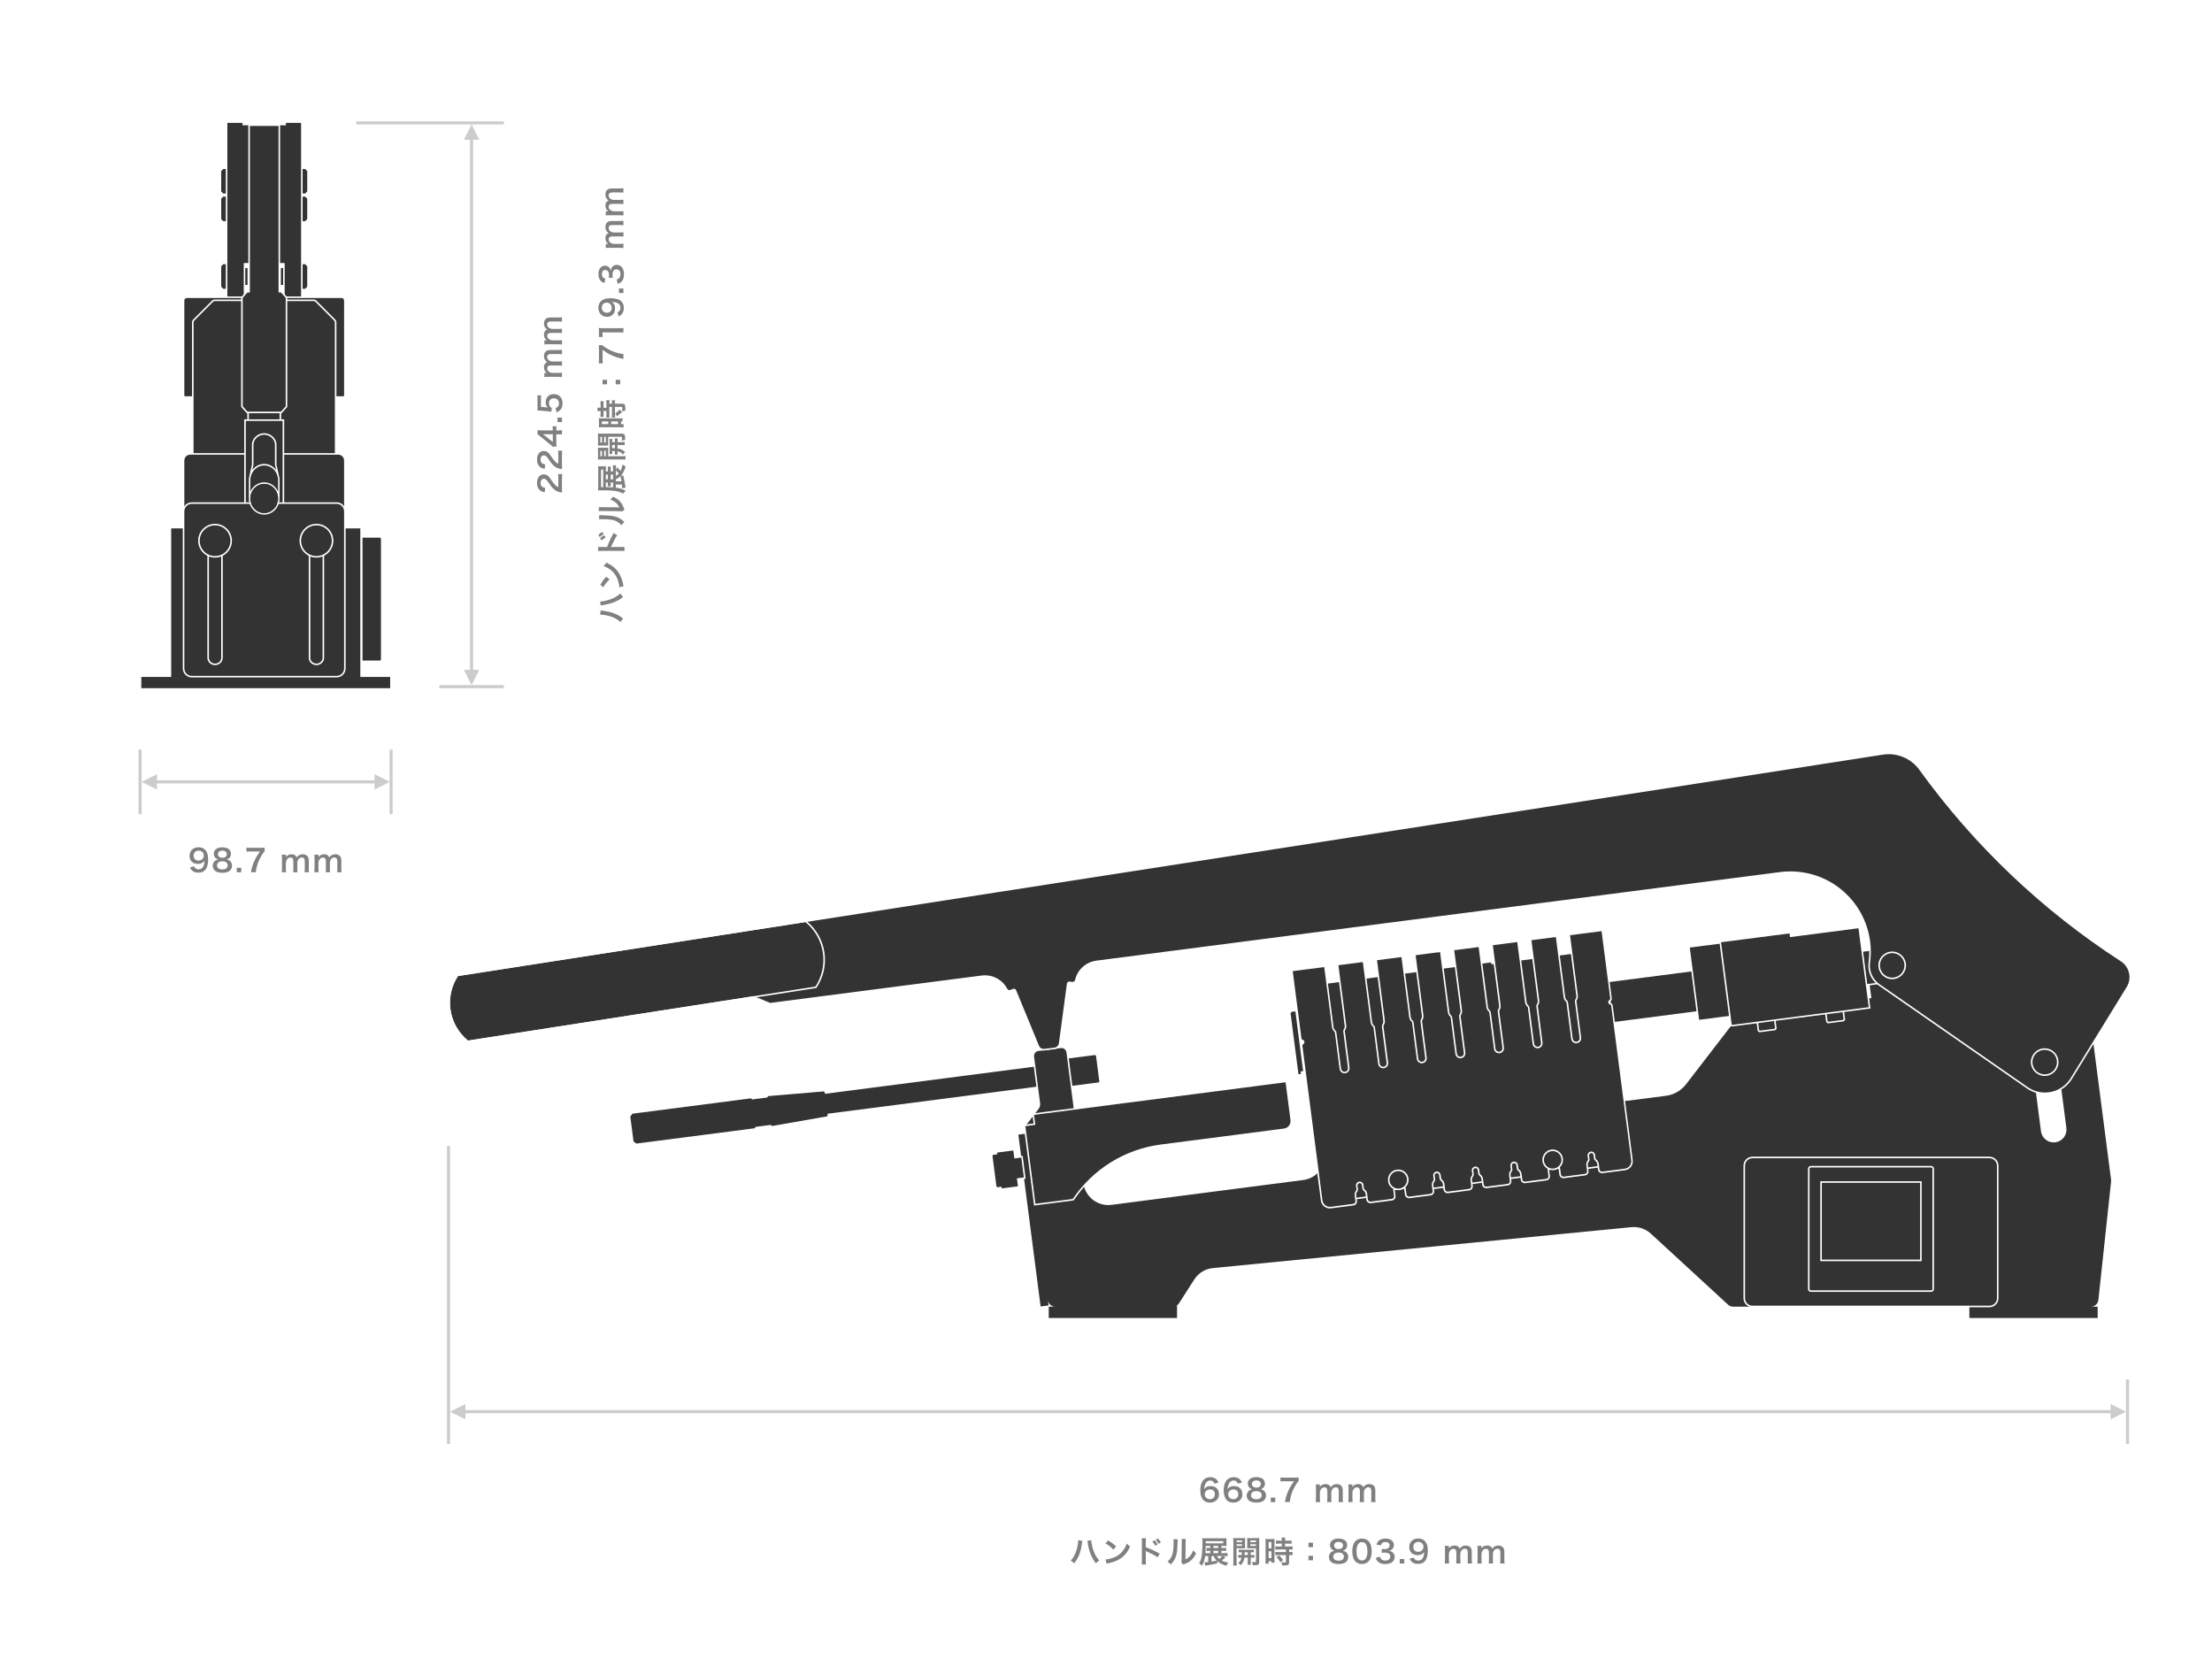 <?xml version="1.0" encoding="UTF-8"?>
<svg xmlns="http://www.w3.org/2000/svg" viewBox="0 0 720 540">
  <defs>
    <style>
      .cls-1 {
        fill: #fff;
      }

      .cls-2, .cls-3 {
        fill: #333;
      }

      .cls-4 {
        fill: gray;
      }

      .cls-5, .cls-3 {
        stroke: #fff;
      }

      .cls-5, .cls-3, .cls-6 {
        stroke-miterlimit: 10;
        stroke-width: .5px;
      }

      .cls-5, .cls-6 {
        fill: none;
      }

      .cls-7 {
        fill: #ccc;
      }

      .cls-6 {
        stroke: #000;
      }
    </style>
  </defs>
  <g id="_イヤー_1" data-name="レイヤー 1">
    <g>
      <g id="LINE">
        <g>
          <polygon class="cls-2" points="348.278 353.391 347.16 344.754 347.498 344.314 356.539 343.144 356.979 343.481 358.097 352.118 357.76 352.557 348.718 353.728 348.278 353.391"/>
          <path class="cls-1" d="M356.469,343.404l.275,.212,1.093,8.431-.212,.275-8.837,1.145-.275-.212-1.093-8.431,.212-.275,8.837-1.145m.141-.522l-.205,.027-8.837,1.145-.205,.027-.126,.164-.212,.275-.126,.164,.027,.205,1.093,8.431,.027,.205,.164,.126,.275,.212,.164,.126,.205-.027,8.837-1.145,.205-.027,.126-.164,.212-.275,.126-.164-.027-.205-1.093-8.431-.027-.205-.164-.126-.275-.212-.164-.126h0Z"/>
        </g>
      </g>
      <g>
        <path class="cls-2" d="M205.977,371.664l-1.076-8.312,.831-1.079,38.715-5.018,.457,.353,4.66-.603,.356-.464,18.071-1.528c.383,0,.661,.246,.704,.571l.022,.175,69.769-9.05,.918,7.007-69.782,9.025,.023,.175c.044,.351-.193,.672-.539,.733l-17.86,3.126-.463-.357-4.659,.604-.354,.458-38.715,5.014-1.079-.829Z"/>
        <path class="cls-1" d="M338.27,346.99l.854,6.51-69.782,9.025,.055,.423c.028,.217-.12,.417-.335,.455l-17.751,3.107-.458-.353-4.864,.63-.353,.458-38.51,4.986c-.04-.031-.915-.702-.915-.702l-1.05-8.107,.706-.916,38.509-4.99,.458,.353,4.864-.63,.353-.458,17.957-1.52,.035-.001c.203,0,.378,.151,.405,.356l.055,.423,69.768-9.05m.431-.56l-.495,.064-69.275,8.986c-.088-.415-.458-.719-.888-.719h-.021l-.056,.003-17.957,1.52-.219,.019-.134,.174-.226,.294-4.453,.577-.294-.226-.164-.126-.205,.027-38.509,4.99-.205,.027-.126,.164-.706,.916-.126,.164,.027,.205,1.05,8.107,.027,.206,.165,.126,.916,.702,.164,.125,.204-.026,38.51-4.986,.205-.027,.126-.164,.226-.294,4.454-.577,.294,.226,.174,.134,.217-.038,17.751-3.107c.456-.08,.773-.484,.751-.939l69.289-8.961,.497-.064-.065-.497-.854-6.51-.065-.495h0Z"/>
      </g>
      <g>
        <path class="cls-2" d="M640.778,429.25v-3.679h-76.635c-.68,0-1.329-.253-1.829-.714l-25.125-23.117c-1.467-1.35-3.373-2.094-5.367-2.094-.256,0-.513,.013-.77,.038l-136.222,13.316c-2.436,.238-4.587,1.556-5.904,3.615l-4.934,7.709c-.152,.238-.356,.454-.62,.656v4.269h-42.259v-4.057l-2.612,.339-7.312-56.436,2.594-.336-.296-2.287,4.383-5.688c.354-.46,.515-1.053,.439-1.627l-1.971-15.207c-.134-1.031,.596-1.979,1.627-2.112l7.297-.945c.082-.011,.164-.016,.245-.016,.942,0,1.745,.706,1.867,1.643l2.416,18.646,3.197,24.509c.75,3.651,4.012,6.314,7.751,6.314,.342,0,.688-.022,1.027-.066l62.426-8.089c1.872-.242,3.6-1.147,4.864-2.549l.053-.058,99.349-23.359,.075,.031c.27,.112,.555,.17,.848,.17,.094,0,.188-.007,.281-.019l12.591-1.632c2.532-.328,4.785-1.622,6.344-3.646l14.259-18.504c.44-.572,1.078-.938,1.794-1.031l41.683-5.401-.227-2.852,2.748-.32-.589-4.408-.128-1.074,10.196-.651,5.049,7.301,9.227-.584,48.217,11.04,.733,2.662,5.837,45.031,.009,.605-4.134,38.567c-.086,.797-.509,1.48-1.119,1.915h.886v4.179h-42.259Zm-298.821-4.179c-.152-.108-.293-.232-.42-.369l.048,.369h.372Z"/>
        <path class="cls-1" d="M618.208,318.792l5.049,7.301,9.368-.593,48,11,.693,2.518,5.83,44.997,.006,.577-4.133,38.538c-.134,1.246-1.185,2.191-2.438,2.191h2.203v3.679h-41.758v-3.679h-76.885c-.615,0-1.208-.231-1.661-.648l-25.125-23.117c-1.516-1.395-3.494-2.159-5.535-2.159-.264,0-.53,.013-.796,.039l-136.222,13.316c-2.495,.244-4.739,1.619-6.09,3.73l-4.933,7.709c-.173,.271-.405,.484-.66,.665v4.145h-41.758v-3.679h2.155c-1.233,0-2.274-.915-2.432-2.137l.224,1.732-2.594,.336-7.248-55.939,2.594-.336-.315-2.432,2.823-3.663,1.497-1.943c.397-.515,.573-1.167,.489-1.812l-1.97-15.207c-.116-.895,.516-1.716,1.411-1.832l7.297-.945c.071-.009,.142-.014,.212-.014,.809,0,1.513,.601,1.62,1.425l2.416,18.646,3.198,24.509c.789,3.844,4.172,6.533,8,6.533,.35,0,.703-.022,1.059-.068l62.425-8.089c1.932-.25,3.712-1.183,5.017-2.629l99.195-23.323c.3,.125,.62,.189,.943,.189,.105,0,.21-.007,.315-.02l12.59-1.631c2.58-.334,4.922-1.68,6.51-3.741l14.259-18.504c.397-.515,.983-.852,1.628-.935l41.92-5.432-.227-2.848,2.76-.323-.622-4.66-.097-.809,9.791-.625m.25-.517l-.282,.018-9.791,.625-.527,.034,.063,.525,.097,.809,.556,4.163-2.256,.264-.479,.056,.038,.48,.189,2.374-41.448,5.371c-.782,.101-1.478,.501-1.959,1.126l-14.259,18.505c-1.518,1.97-3.712,3.231-6.178,3.55l-12.59,1.631c-.084,.011-.167,.016-.251,.016-.259,0-.512-.05-.751-.15l-.149-.062-.157,.037-99.195,23.323-.152,.036-.105,.116c-1.225,1.357-2.898,2.233-4.711,2.468l-62.425,8.089c-.329,.043-.664,.064-.994,.064-3.623,0-6.781-2.579-7.51-6.133l-3.192-24.473-2.416-18.646c-.138-1.061-1.047-1.861-2.115-1.861-.091,0-.183,.006-.276,.018l-7.297,.945c-1.167,.151-1.994,1.224-1.843,2.392l1.97,15.207c.067,.517-.071,1.029-.39,1.443l-1.497,1.943-2.823,3.663-.126,.164,.027,.205,.251,1.936-2.098,.272-.496,.064,.064,.496,7.248,55.939,.064,.496,.496-.064,2.083-.27v4.022h42.758v-4.397c.24-.197,.431-.409,.581-.643l4.933-7.709c1.277-1.995,3.361-3.271,5.718-3.502l136.222-13.316c.248-.024,.499-.036,.747-.036,1.93,0,3.776,.72,5.196,2.027l25.125,23.117c.546,.503,1.256,.78,1.999,.78h76.385v3.679h42.758v-4.679h-.486c.391-.444,.651-1.008,.719-1.638l4.133-38.538,.003-.029-0-.03-.006-.577-0-.03-.004-.029-5.83-44.997-.005-.035-.009-.034-.693-2.518-.079-.288-.291-.067-48-11-.071-.016-.073,.005-9.086,.575-4.888-7.069-.161-.233h0Z"/>
      </g>
      <g id="LINE-2" data-name="LINE">
        <path class="cls-1" d="M625,385v25h-32v-25h32m.5-.5h-33v26h33v-26h0Z"/>
      </g>
      <g id="ARC">
        <path class="cls-1" d="M628.583,380c.23,0,.417,.187,.417,.417v39.167c0,.23-.187,.417-.417,.417h-39.167c-.23,0-.417-.187-.417-.417v-39.167c0-.23,.187-.417,.417-.417h39.167m0-.5h-39.167c-.505,0-.917,.411-.917,.917v39.167c0,.505,.411,.917,.917,.917h39.167c.505,0,.917-.411,.917-.917v-39.167c0-.505-.411-.917-.917-.917h0Z"/>
      </g>
      <g id="LINE-3" data-name="LINE">
        <path class="cls-1" d="M647.564,377c1.345,0,2.436,1.084,2.436,2.42v43.16c0,1.337-1.09,2.42-2.436,2.42h-77.129c-1.345,0-2.436-1.084-2.436-2.42v-43.16c0-1.337,1.09-2.42,2.436-2.42h77.129m0-.5h-77.129c-1.619,0-2.936,1.31-2.936,2.92v43.16c0,1.61,1.317,2.92,2.936,2.92h77.129c1.619,0,2.936-1.31,2.936-2.92v-43.16c0-1.61-1.317-2.92-2.936-2.92h0Z"/>
      </g>
      <g id="ARC-2" data-name="ARC">
        <path class="cls-1" d="M670.904,354.077l1.694,13.074c.296,2.284-1.315,4.375-3.599,4.67-2.284,.296-4.375-1.315-4.67-3.599l-1.694-13.074,8.269-1.071Z"/>
      </g>
      <g id="LINE-4" data-name="LINE">
        <g>
          <polygon class="cls-2" points="605.642 309.629 609.132 309.177 611.483 320.092 607.496 320.608 605.642 309.629"/>
          <path class="cls-1" d="M608.936,309.454l2.246,10.425-2.669,.346-.811,.105-1.77-10.487,3.004-.389m.392-.555l-.456,.059-3.004,.389-.515,.067,.086,.512,1.77,10.487,.08,.474,.477-.062,.811-.105,2.669-.346,.539-.07-.115-.531-2.246-10.425-.097-.45h0Z"/>
        </g>
      </g>
      <g id="LINE-5" data-name="LINE">
        <g>
          <polygon class="cls-2" points="427.91 320.459 485.579 312.985 485.659 313.605 511.8 310.219 514.669 310.072 525.912 379.048 510.348 381.084 508.027 373.19 501.53 373.973 501.102 382.294 459.746 387.705 458.088 378.775 451.438 379.558 450.534 388.91 436.239 390.78 427.91 320.459"/>
          <path class="cls-1" d="M514.458,310.333l11.167,68.5-15.098,1.975-2.319-7.892-6.917,.833-.429,8.323-40.914,5.353-1.657-8.926-7.083,.833-.903,9.355-13.847,1.812-8.271-69.825,3.547-.46,4.621-.599,7.945-1.029,4.621-.599,7.945-1.029,4.621-.599,7.945-1.029,4.621-.599,7.945-1.029,3.364-.436,.025,.19,.056,.43,1.257-.163,20.511-2.658,4.621-.599,2.625-.133m.422-.522l-.447,.023-2.625,.133-4.66,.602-20.511,2.658-.761,.099-.016-.124-.064-.496-.496,.064-3.364,.436-7.945,1.029-4.621,.599-7.945,1.029-4.621,.599-7.945,1.029-4.621,.599-7.945,1.029-4.621,.599-3.547,.46-.49,.064,.058,.491,8.271,69.825,.06,.503,.502-.066,13.847-1.812,.395-.052,.038-.396,.864-8.953,6.218-.732,1.572,8.467,.086,.466,.47-.061,40.914-5.353,.413-.054,.021-.416,.407-7.903,6.079-.732,2.2,7.486,.121,.41,.424-.055,15.098-1.975,.512-.067-.083-.509-11.167-68.5-.072-.442h0Z"/>
        </g>
      </g>
      <g id="LINE-6" data-name="LINE">
        <g>
          <polygon class="cls-2" points="325.783 386.541 324.551 386.701 324.112 386.362 322.783 376.104 323.12 375.666 324.354 375.506 324.28 374.942 330.046 374.194 330.382 376.785 332.651 376.491 333.557 383.473 331.286 383.767 331.622 386.357 325.856 387.104 325.783 386.541"/>
          <path class="cls-1" d="M329.83,374.475l.336,2.59,2.27-.294,.84,6.486-2.27,.294,.336,2.59-5.27,.683-.073-.563-1.378,.179-.275-.212-1.303-10.053,.212-.275,1.378-.179-.073-.563,5.27-.683m.432-.56l-.496,.064-5.27,.683-.496,.064,.064,.496,.009,.068-.882,.114-.205,.027-.126,.164-.212,.275-.126,.164,.027,.205,1.303,10.053,.027,.205,.164,.126,.275,.212,.164,.126,.205-.027,.882-.114,.009,.068,.064,.496,.496-.064,5.27-.683,.496-.064-.064-.496-.271-2.094,1.774-.23,.496-.064-.064-.496-.84-6.486-.064-.496-.496,.064-1.774,.23-.271-2.094-.064-.496h0Z"/>
        </g>
      </g>
      <g id="LINE-7" data-name="LINE">
        <g>
          <path class="cls-2" d="M333.468,366.328l3.243-.42-.42-3.243,82.378-10.674,1.63,12.57c.191,1.478-.855,2.836-2.333,3.028l-40.079,5.193c-11.588,1.501-21.973,7.923-28.493,17.619l-.062,.094-12.521,1.623-3.343-25.791Z"/>
          <path class="cls-1" d="M418.454,352.271l.242,1.865,1.355,10.458c.174,1.343-.774,2.573-2.117,2.747l-40.079,5.193c-11.661,1.511-22.106,7.971-28.667,17.728l-10.296,1.334-1.865,.242-2.647-20.43-.306-2.365-.324-2.499,1.865-.242,1.378-.179-.178-1.378-.242-1.865,22.295-2.889,4.864-.63,41.752-5.41,4.864-.63,8.107-1.05m.432-.56l-.496,.064-8.107,1.05-4.864,.63-41.752,5.41-4.864,.63-22.295,2.889-.496,.064,.064,.496,.242,1.865,.114,.882-.882,.114-1.865,.242-.496,.064,.064,.496,.324,2.499,.306,2.365,2.647,20.43,.064,.496,.496-.064,1.865-.242,10.296-1.334,.224-.029,.126-.188c6.48-9.637,16.801-16.019,28.317-17.511l40.079-5.193c.782-.101,1.478-.501,1.959-1.126,.481-.625,.691-1.399,.589-2.182l-1.355-10.458-.242-1.865-.064-.496h0Z"/>
        </g>
      </g>
      <g>
        <g>
          <g id="ARC-3" data-name="ARC">
            <g>
              <path class="cls-2" d="M665.619,355.867c-2.055,0-4.036-.622-5.73-1.799l-48.239-33.511c-2.359-1.639-3.585-4.425-3.198-7.271,.934-6.858-.86-13.669-5.05-19.178s-10.273-9.056-17.132-9.988c-1.151-.157-2.325-.236-3.489-.236-1.004,0-2.019,.06-3.016,.176l-222.877,28.875c-3.278,.425-5.975,2.876-6.709,6.099-.111,.489-.539,.831-1.04,.831-.047,0-.095-.004-.143-.01,0,0-.854-.113-.859-.113-.352,0-.588,.21-.625,.487l-2.594,19.392c-.112,.844-.781,1.51-1.626,1.619l-3.333,.432c-.082,.011-.163,.016-.244,.016-.767,0-1.449-.458-1.741-1.168l-7.45-18.09c-.088-.213-.293-.351-.524-.351-.074,0-.146,.015-.217,.043l-.79,.325c-.129,.053-.266,.08-.405,.08-.398,0-.762-.219-.947-.572-1.371-2.624-4.061-4.255-7.02-4.255-.34,0-.684,.022-1.021,.066l-68.968,8.936-5.275-2.198-93.099,14.465-.086-.069c-6.436-5.229-7.86-14.4-3.315-21.334l.061-.094,463.956-72.091c.635-.099,1.281-.148,1.923-.148,4.006,0,7.798,1.939,10.144,5.188,17.863,24.745,39.913,45.699,65.536,62.28,2.887,1.867,3.771,5.771,1.97,8.699l-18.247,29.676c-.098,.16-.2,.316-.308,.471-1.879,2.706-4.972,4.321-8.271,4.321Z"/>
              <path class="cls-1" d="M614.795,245.482c3.899-0,7.614,1.863,9.94,5.085,17.811,24.671,40.058,45.812,65.604,62.343,2.797,1.81,3.637,5.521,1.892,8.359l-18.246,29.676c-.096,.156-.196,.309-.3,.459-1.906,2.743-4.96,4.214-8.065,4.214-1.931,0-3.882-.569-5.588-1.754l-48.239-33.51c-2.271-1.577-3.465-4.295-3.093-7.034,1.947-14.316-8.08-27.5-22.396-29.447-1.17-.159-2.348-.239-3.526-.239-1.123-0-2.245,.072-3.361,.217l.34-.042-222.901,28.878c-3.397,.44-6.159,2.952-6.92,6.291-.086,.376-.42,.636-.796,.636-.036,0-.073-.002-.109-.007l-.847-.113c-.037-.005-.073-.007-.109-.007-.403,0-.754,.298-.809,.709l-2.594,19.392c-.098,.733-.677,1.31-1.411,1.405l-3.333,.432c-.071,.009-.141,.014-.211,.014-.655,0-1.256-.394-1.511-1.013l-7.45-18.09c-.13-.316-.435-.506-.756-.506-.104,0-.209,.02-.311,.062l-.79,.326c-.101,.042-.207,.062-.311,.062-.296,0-.58-.162-.725-.439-1.422-2.721-4.229-4.388-7.242-4.388-.349-0-.7,.022-1.053,.068l-68.901,8.927-5.279-2.199-93.059,14.459c-6.312-5.129-7.722-14.201-3.263-21.003l463.845-72.074c.63-.098,1.26-.146,1.885-.146m0-.5c-.654,0-1.314,.051-1.962,.152l-463.845,72.074-.22,.034-.122,.186c-4.616,7.042-3.169,16.356,3.366,21.665l.172,.14,.22-.034,92.919-14.438,5.149,2.145,.124,.051,.133-.017,68.901-8.927c.328-.042,.66-.064,.989-.064,2.866,0,5.471,1.579,6.799,4.12,.228,.436,.676,.707,1.168,.707,.172,0,.341-.033,.501-.099l.79-.326c.039-.016,.079-.024,.12-.024,.129,0,.245,.077,.294,.197l7.449,18.09c.331,.803,1.105,1.322,1.973,1.322,.091,0,.183-.006,.275-.018l3.333-.432c.957-.124,1.714-.878,1.842-1.834l2.594-19.392c.021-.157,.156-.275,.314-.275l.89,.116c.059,.008,.117,.012,.175,.012,.618,0,1.146-.421,1.284-1.025,.711-3.122,3.322-5.495,6.497-5.907l222.899-28.877c.981-.114,1.975-.171,2.96-.171,1.153,0,2.316,.079,3.458,.234,6.791,.924,12.817,4.437,16.966,9.892,4.149,5.455,5.926,12.2,5.002,18.992-.4,2.94,.865,5.819,3.303,7.512l48.239,33.51c1.736,1.206,3.767,1.843,5.873,1.843,3.381,0,6.55-1.656,8.476-4.429,.11-.158,.215-.319,.315-.482l18.246-29.676c1.871-3.044,.953-7.099-2.046-9.04-25.597-16.564-47.624-37.496-65.47-62.216-2.392-3.314-6.26-5.292-10.345-5.292h0Z"/>
            </g>
          </g>
          <g id="CIRCLE">
            <path class="cls-1" d="M665.541,341.719c2.209,0,4,1.791,4,4s-1.791,4-4,4c-2.209,0-4-1.791-4-4s1.791-4,4-4m0-.5c-2.481,0-4.5,2.019-4.5,4.5s2.019,4.5,4.5,4.5,4.5-2.019,4.5-4.5-2.019-4.5-4.5-4.5h0Z"/>
          </g>
          <g id="CIRCLE-2" data-name="CIRCLE">
            <path class="cls-1" d="M615.902,310.223c2.209,0,4,1.791,4,4s-1.791,4-4,4c-2.209,0-4-1.791-4-4s1.791-4,4-4m0-.5c-2.481,0-4.5,2.019-4.5,4.5s2.019,4.5,4.5,4.5,4.5-2.019,4.5-4.5-2.019-4.5-4.5-4.5h0Z"/>
          </g>
        </g>
        <g id="ARC-4" data-name="ARC">
          <path class="cls-1" d="M262.157,300.129c6.312,5.129,7.722,14.201,3.263,21.003l-113.092,17.572c-6.312-5.129-7.722-14.201-3.263-21.003l113.092-17.572m.143-.528l-.22,.034-113.092,17.572-.22,.034-.122,.186c-4.616,7.042-3.168,16.356,3.366,21.665l.172,.14,.22-.034,113.092-17.572,.22-.034,.122-.186c4.616-7.042,3.168-16.356-3.366-21.665l-.172-.14h0Z"/>
        </g>
      </g>
      <g id="LINE-8" data-name="LINE">
        <line class="cls-6" x1="559.128" y1="308.077" x2="559.128" y2="308.077"/>
      </g>
      <g id="LINE-9" data-name="LINE">
        <line class="cls-6" x1="616.125" y1="321.712" x2="616.125" y2="321.712"/>
      </g>
      <g id="LINE-10" data-name="LINE">
        <g>
          <rect class="cls-2" x="523.932" y="317.616" width="28.295" height="13.58" transform="translate(-37.232 71.849) rotate(-7.385)"/>
          <path class="cls-1" d="M551.022,316.134l1.681,12.971-27.565,3.572-1.681-12.971,27.565-3.572m.432-.56l-.496,.064-27.565,3.572-.496,.064,.064,.496,1.681,12.971,.064,.496,.496-.064,27.565-3.572,.496-.064-.064-.496-1.681-12.971-.064-.496h0Z"/>
        </g>
      </g>
      <g id="LINE-11" data-name="LINE">
        <line class="cls-6" x1="551.505" y1="319.863" x2="551.505" y2="319.863"/>
      </g>
      <g>
        <g id="LINE-12" data-name="LINE">
          <g>
            <path class="cls-2" d="M432.869,393.086c-1.353,0-2.504-1.013-2.678-2.355l-6.521-50.334c-.036-.276,.107-.547,.356-.673,.134-.067,.234-.185,.282-.329,.047-.145,.035-.298-.033-.433-.078-.154-.219-.264-.388-.3-.271-.058-.479-.282-.516-.559l-2.877-22.207,10.751-1.394,2.569,19.827c.065,.507,.314,.971,.701,1.305,.122,.105,.2,.252,.223,.412l1.535,11.854c.089,.688,.679,1.207,1.371,1.207,.06,0,.12-.004,.181-.012,.758-.099,1.294-.794,1.195-1.552l-1.536-11.853c-.021-.161,.019-.322,.11-.456,.288-.422,.41-.934,.345-1.44l-2.569-19.827,8.441-1.094,2.569,19.826c.065,.507,.314,.971,.701,1.307,.122,.104,.201,.252,.222,.413l1.536,11.852c.089,.688,.68,1.208,1.373,1.208,.059,0,.119-.004,.179-.012,.758-.099,1.294-.794,1.195-1.552l-1.536-11.853c-.021-.161,.019-.322,.11-.456,.288-.423,.41-.935,.345-1.441l-2.569-19.826,8.441-1.095,2.569,19.827c.065,.508,.314,.971,.7,1.305,.123,.105,.202,.253,.223,.415l1.536,11.852c.089,.688,.679,1.207,1.37,1.207,.06,0,.12-.004,.181-.012,.758-.099,1.294-.794,1.195-1.551l-1.535-11.853c-.021-.163,.019-.325,.109-.457,.288-.422,.411-.934,.346-1.44l-2.569-19.827,8.44-1.094,2.569,19.827c.066,.507,.315,.971,.702,1.306,.122,.106,.201,.253,.222,.414l1.535,11.852c.089,.688,.679,1.207,1.371,1.207,.06,0,.12-.004,.181-.012,.758-.099,1.294-.794,1.195-1.552l-1.536-11.853c-.021-.161,.019-.322,.11-.456,.288-.422,.41-.934,.345-1.44l-2.569-19.827,8.441-1.094,2.569,19.826c.065,.507,.314,.971,.701,1.307,.122,.104,.201,.252,.222,.413l1.536,11.852c.089,.688,.68,1.208,1.373,1.208,.059,0,.119-.004,.179-.012,.758-.099,1.294-.794,1.195-1.552l-1.536-11.853c-.021-.161,.019-.322,.11-.456,.288-.423,.41-.935,.345-1.441l-2.569-19.826,8.441-1.095,2.569,19.827c.065,.508,.314,.971,.7,1.305,.123,.105,.202,.253,.223,.415l1.536,11.852c.089,.688,.679,1.207,1.37,1.207,.06,0,.12-.004,.181-.012,.757-.098,1.294-.794,1.196-1.551l-1.536-11.853c-.021-.163,.019-.325,.109-.457,.288-.422,.411-.934,.346-1.44l-2.569-19.827,8.44-1.094,2.569,19.827c.066,.507,.315,.971,.702,1.306,.122,.106,.201,.253,.222,.412l1.536,11.854c.089,.688,.678,1.207,1.37,1.207,.06,0,.12-.004,.181-.012,.367-.048,.693-.235,.919-.528s.324-.656,.276-1.023l-1.535-11.853c-.021-.159,.017-.321,.109-.456,.289-.422,.411-.934,.345-1.44l-2.569-19.827,10.752-1.394,2.878,22.207c.036,.276-.107,.546-.355,.672-.136,.069-.236,.187-.283,.33-.048,.145-.036,.298,.032,.433,.078,.154,.219,.263,.388,.298,.273,.061,.479,.285,.516,.561l6.522,50.334c.191,1.478-.855,2.836-2.333,3.027l-7.297,.945c-.047,.006-.093,.009-.139,.009-.534,0-.988-.399-1.057-.93l-.242-1.865c-.064-.505-.344-.96-.765-1.249-.153-.104-.256-.271-.281-.457l-.153-1.188c-.062-.485-.479-.852-.967-.852-.042,0-.085,.003-.127,.009-.533,.069-.912,.561-.843,1.094l.154,1.187c.023,.187-.033,.374-.153,.515-.335,.386-.488,.897-.423,1.403l.242,1.865c.036,.283-.039,.562-.213,.788-.175,.227-.427,.371-.709,.407l-6.891,.894c-.047,.006-.093,.009-.138,.009-.535,0-.99-.4-1.059-.931l-.242-1.864c-.014-.108-.037-.214-.069-.316l-3.5,.454c-.006,.108-.002,.217,.013,.322l.241,1.865c.075,.583-.339,1.12-.922,1.196l-6.891,.893c-.047,.006-.093,.009-.14,.009-.532,0-.987-.399-1.057-.93l-.241-1.865c-.065-.506-.345-.961-.766-1.249-.154-.105-.257-.273-.28-.46l-.153-1.186c-.063-.485-.479-.852-.967-.852-.042,0-.084,.003-.127,.009-.534,.069-.912,.56-.843,1.094l.153,1.187c.025,.185-.031,.373-.155,.516-.332,.386-.486,.897-.42,1.402l.241,1.864c.037,.283-.039,.563-.213,.789-.174,.227-.426,.371-.708,.407l-6.892,.893c-.047,.006-.093,.009-.139,.009-.533,0-.988-.399-1.058-.93l-.241-1.865c-.064-.505-.344-.96-.765-1.249-.153-.104-.256-.271-.281-.457l-.153-1.188c-.062-.484-.478-.851-.966-.851-.042,0-.085,.003-.128,.009-.534,.069-.912,.56-.843,1.093l.154,1.187c.023,.187-.032,.374-.153,.515-.334,.387-.488,.897-.423,1.403l.242,1.865c.075,.584-.339,1.12-.922,1.195l-6.892,.894c-.047,.006-.093,.009-.138,.009-.535,0-.989-.4-1.058-.931l-.242-1.864c-.064-.506-.344-.961-.765-1.249-.155-.107-.257-.274-.28-.46l-.154-1.186c-.062-.485-.479-.852-.966-.852-.042,0-.085,.003-.127,.009-.259,.033-.489,.166-.648,.372s-.228,.463-.194,.721l.153,1.188c.023,.187-.033,.374-.155,.516-.332,.386-.486,.896-.421,1.402l.242,1.864c.075,.583-.339,1.12-.922,1.196l-6.891,.893c-.047,.006-.093,.009-.14,.009-.534,0-.988-.399-1.057-.93l-.241-1.865c-.015-.108-.038-.214-.07-.315l-3.5,.453c-.006,.108-.002,.217,.013,.323l.241,1.864c.037,.283-.039,.563-.213,.789-.174,.227-.426,.371-.708,.407l-6.892,.894c-.047,.006-.092,.009-.138,.009-.534,0-.989-.4-1.059-.931l-.241-1.864c-.065-.506-.345-.962-.765-1.25-.152-.104-.256-.271-.281-.457l-.153-1.188c-.062-.484-.478-.851-.966-.851-.042,0-.085,.003-.128,.009-.534,.069-.912,.56-.843,1.093l.154,1.187c.023,.188-.033,.375-.156,.517-.332,.385-.485,.896-.42,1.401l.241,1.865c.076,.583-.337,1.119-.921,1.196l-7.297,.945c-.118,.015-.234,.022-.35,.022Z"/>
            <path class="cls-1" d="M521.304,303.086l2.845,21.959c.022,.172-.066,.339-.221,.417-.403,.204-.564,.696-.36,1.099,.112,.22,.317,.378,.558,.43,.169,.036,.297,.175,.32,.347l6.522,50.334c.174,1.343-.774,2.573-2.117,2.747l-7.297,.945c-.036,.005-.071,.007-.106,.007-.405,0-.756-.3-.81-.713l-.242-1.865c-.075-.577-.392-1.094-.871-1.423-.096-.066-.159-.169-.174-.285l-.154-1.187c-.08-.618-.607-1.069-1.215-1.069-.052,0-.106,.003-.159,.01-.672,.087-1.146,.702-1.058,1.374l.154,1.187c.015,.115-.02,.232-.096,.32-.38,.44-.555,1.021-.48,1.598l.242,1.865c.058,.448-.258,.858-.706,.916l-6.891,.893c-.036,.005-.071,.007-.106,.007-.405,0-.756-.3-.81-.713l-.242-1.865c-.025-.192-.077-.38-.155-.557l-3.891,.504c-.03,.191-.032,.386-.007,.578l.242,1.865c.058,.448-.258,.858-.706,.916l-6.891,.893c-.036,.005-.071,.007-.106,.007-.405,0-.756-.3-.81-.713l-.242-1.865c-.075-.577-.392-1.094-.871-1.423-.096-.066-.159-.169-.174-.285l-.154-1.187c-.08-.618-.607-1.069-1.215-1.069-.052,0-.106,.003-.159,.01-.672,.087-1.146,.702-1.058,1.374l.154,1.187c.015,.115-.02,.232-.096,.32-.38,.44-.555,1.021-.48,1.598l.242,1.865c.058,.448-.258,.858-.706,.916l-6.891,.893c-.036,.005-.071,.007-.106,.007-.405,0-.756-.3-.81-.713l-.242-1.865c-.075-.577-.392-1.094-.871-1.423-.096-.066-.159-.169-.174-.285l-.154-1.187c-.08-.618-.607-1.069-1.215-1.069-.052,0-.106,.003-.159,.01-.672,.087-1.146,.702-1.058,1.374l.154,1.187c.015,.115-.02,.232-.096,.32-.38,.44-.555,1.021-.48,1.598l.242,1.865c.058,.448-.258,.858-.706,.916l-6.891,.893c-.036,.005-.071,.007-.106,.007-.405,0-.756-.3-.81-.713l-.242-1.865c-.075-.577-.392-1.094-.871-1.423-.096-.066-.159-.169-.174-.285l-.154-1.187c-.08-.618-.607-1.069-1.215-1.069-.052,0-.106,.003-.159,.01-.672,.087-1.146,.702-1.058,1.374l.154,1.187c.015,.115-.02,.232-.096,.32-.38,.44-.555,1.021-.48,1.598l.242,1.865c.058,.448-.258,.858-.706,.916l-6.891,.893c-.036,.005-.071,.007-.106,.007-.405,0-.756-.3-.81-.713l-.242-1.865c-.025-.192-.077-.38-.155-.557l-3.891,.504c-.03,.191-.032,.386-.008,.578l.242,1.865c.058,.448-.258,.858-.706,.916l-6.891,.893c-.036,.005-.071,.007-.106,.007-.405,0-.756-.3-.81-.713l-.242-1.865c-.075-.577-.392-1.094-.871-1.423-.096-.066-.159-.169-.174-.285l-.154-1.187c-.08-.618-.607-1.069-1.215-1.069-.052,0-.106,.003-.159,.01-.672,.087-1.146,.702-1.058,1.374l.154,1.187c.015,.115-.02,.232-.096,.32-.38,.44-.555,1.021-.48,1.598l.242,1.865c.058,.448-.258,.858-.706,.916l-7.296,.945c-.107,.014-.213,.021-.318,.021-1.214,0-2.269-.901-2.429-2.138l-6.522-50.334c-.022-.172,.066-.339,.221-.417,.403-.204,.564-.696,.36-1.099-.112-.22-.317-.378-.558-.43-.169-.036-.297-.175-.32-.347l-2.845-21.959,10.256-1.329,2.537,19.579c.073,.567,.353,1.088,.786,1.462,.076,.066,.125,.157,.138,.257l1.536,11.853c.107,.824,.81,1.425,1.619,1.425,.07,0,.141-.005,.212-.014,.896-.116,1.527-.936,1.411-1.832l-1.536-11.853c-.013-.1,.011-.2,.068-.283,.323-.472,.46-1.047,.387-1.614l-2.537-19.579,7.945-1.029,2.537,19.579c.073,.567,.353,1.088,.786,1.462,.076,.066,.125,.157,.138,.257l1.536,11.853c.107,.824,.81,1.425,1.619,1.425,.07,0,.141-.004,.212-.014,.896-.116,1.527-.936,1.411-1.832l-1.536-11.853c-.013-.1,.011-.2,.068-.283,.323-.472,.46-1.047,.387-1.614l-2.537-19.579,7.945-1.029,2.537,19.579c.073,.567,.353,1.088,.786,1.462,.076,.066,.125,.157,.138,.257l1.536,11.853c.107,.824,.81,1.425,1.619,1.425,.07,0,.141-.004,.212-.014,.896-.116,1.527-.936,1.411-1.832l-1.536-11.853c-.013-.1,.011-.2,.068-.283,.323-.472,.46-1.047,.387-1.614l-2.537-19.579,7.945-1.029,2.537,19.579c.073,.567,.353,1.088,.786,1.462,.076,.066,.125,.157,.138,.257l1.536,11.853c.107,.824,.81,1.425,1.619,1.425,.07,0,.141-.004,.212-.014,.895-.116,1.527-.936,1.411-1.832l-1.536-11.853c-.013-.1,.011-.2,.068-.283,.323-.472,.46-1.047,.387-1.614l-2.537-19.579,7.945-1.029,2.537,19.579c.074,.567,.353,1.088,.786,1.462,.076,.066,.125,.157,.138,.257l1.536,11.853c.107,.824,.81,1.425,1.619,1.425,.07,0,.141-.005,.212-.014,.896-.116,1.527-.936,1.411-1.832l-1.536-11.853c-.013-.1,.011-.2,.068-.283,.323-.472,.461-1.047,.387-1.614l-2.537-19.579,7.945-1.029,2.537,19.579c.073,.567,.353,1.088,.786,1.462,.076,.066,.125,.157,.138,.256l1.536,11.853c.107,.824,.81,1.425,1.619,1.425,.07,0,.141-.004,.212-.014,.896-.116,1.527-.936,1.411-1.832l-1.536-11.853c-.013-.1,.011-.2,.068-.283,.323-.472,.46-1.047,.387-1.614l-2.537-19.579,7.945-1.029,2.537,19.579c.073,.567,.353,1.088,.786,1.462,.076,.066,.125,.157,.138,.256l1.536,11.853c.107,.824,.81,1.425,1.619,1.425,.07,0,.141-.004,.212-.014,.896-.116,1.527-.936,1.411-1.832l-1.536-11.853c-.013-.1,.011-.2,.068-.283,.323-.472,.461-1.047,.387-1.614l-2.537-19.579,10.255-1.329m.432-.56l-.496,.064-10.255,1.329-.496,.064,.064,.496,2.537,19.579c.058,.446-.05,.896-.304,1.268-.126,.185-.179,.408-.151,.629l1.536,11.853c.08,.621-.359,1.191-.98,1.271-.05,.006-.099,.01-.148,.01-.567,0-1.05-.425-1.124-.989l-1.536-11.853c-.029-.222-.138-.424-.306-.57-.34-.294-.559-.702-.617-1.148l-2.537-19.579-.064-.496-.496,.064-7.945,1.029-.496,.064,.064,.496,2.537,19.579c.058,.446-.05,.896-.304,1.268-.126,.184-.18,.408-.151,.63l1.536,11.853c.039,.301-.042,.599-.226,.839-.185,.24-.453,.394-.753,.433-.05,.006-.099,.01-.148,.01-.568,0-1.051-.425-1.124-.989l-1.536-11.853c-.029-.221-.137-.424-.307-.57-.34-.294-.559-.702-.617-1.148l-2.537-19.579-.064-.496-.496,.064-7.945,1.029-.496,.064,.064,.496,2.537,19.579c.058,.446-.05,.896-.304,1.268-.126,.185-.179,.408-.151,.629l1.536,11.853c.08,.621-.359,1.191-.98,1.271-.05,.006-.099,.01-.148,.01-.567,0-1.05-.425-1.124-.989l-1.536-11.853c-.029-.222-.138-.424-.306-.57-.34-.294-.559-.702-.617-1.149l-2.537-19.579-.064-.496-.496,.064-7.945,1.03-.496,.064,.064,.496,2.537,19.579c.058,.446-.05,.896-.304,1.268-.126,.184-.18,.408-.151,.63l1.536,11.853c.039,.301-.042,.598-.227,.839-.185,.24-.453,.394-.753,.433-.05,.006-.099,.01-.148,.01-.568,0-1.051-.425-1.124-.989l-1.536-11.853c-.029-.222-.138-.424-.307-.57-.34-.294-.559-.702-.617-1.148l-2.537-19.579-.064-.496-.496,.064-7.945,1.029-.496,.064,.064,.496,2.537,19.579c.058,.446-.05,.896-.304,1.268-.126,.185-.18,.408-.151,.63l1.536,11.853c.08,.621-.359,1.191-.98,1.271-.05,.006-.099,.01-.148,.01-.567,0-1.05-.425-1.124-.989l-1.536-11.853c-.029-.222-.138-.424-.306-.57-.34-.295-.559-.702-.617-1.148l-2.537-19.579-.064-.496-.496,.064-7.945,1.029-.496,.064,.064,.496,2.537,19.579c.058,.446-.05,.896-.304,1.268-.126,.184-.18,.408-.151,.63l1.536,11.853c.039,.301-.042,.599-.227,.839-.185,.24-.453,.394-.753,.433-.05,.006-.099,.01-.148,.01-.567,0-1.05-.425-1.124-.989l-1.536-11.853c-.029-.222-.138-.424-.306-.57-.34-.294-.559-.702-.617-1.148l-2.537-19.579-.064-.496-.496,.064-7.945,1.029-.496,.064,.064,.496,2.537,19.579c.058,.446-.05,.896-.304,1.268-.126,.185-.18,.408-.151,.63l1.536,11.853c.039,.301-.042,.599-.226,.839-.185,.24-.453,.394-.753,.433-.05,.006-.099,.01-.148,.01-.568,0-1.051-.425-1.124-.989l-1.536-11.853c-.028-.221-.137-.424-.307-.57-.34-.294-.559-.702-.617-1.148l-2.537-19.579-.064-.496-.496,.064-10.256,1.329-.496,.064,.064,.496,2.845,21.959c.049,.381,.335,.691,.711,.772,.094,.02,.173,.081,.217,.167,.079,.156,.016,.348-.14,.427-.343,.174-.54,.546-.491,.927l6.522,50.334c.19,1.467,1.448,2.573,2.925,2.573,.126,0,.254-.008,.382-.025l7.296-.945c.72-.093,1.231-.755,1.137-1.476l-.242-1.865c-.056-.435,.076-.875,.362-1.207,.169-.196,.246-.455,.213-.71l-.154-1.187c-.051-.397,.23-.762,.627-.814,.032-.004,.064-.006,.095-.006,.363,0,.672,.272,.719,.633l.154,1.187c.033,.256,.174,.486,.387,.633,.362,.248,.602,.64,.659,1.075l.242,1.865c.085,.655,.646,1.148,1.306,1.148,.056,0,.113-.004,.17-.011l6.891-.893c.349-.045,.66-.224,.874-.502,.215-.279,.308-.625,.263-.974l-.242-1.865c-.003-.024-.006-.048-.008-.072l3.058-.396c.004,.024,.008,.048,.011,.071l.242,1.865c.085,.655,.646,1.148,1.306,1.148,.056,0,.113-.004,.17-.011l6.891-.893c.72-.093,1.231-.755,1.137-1.476l-.242-1.865c-.056-.435,.076-.875,.362-1.207,.169-.196,.246-.454,.213-.71l-.154-1.187c-.051-.397,.23-.762,.627-.814,.032-.004,.064-.006,.095-.006,.363,0,.672,.272,.719,.633l.154,1.187c.033,.256,.174,.487,.387,.633,.362,.248,.602,.64,.658,1.075l.242,1.865c.085,.655,.646,1.148,1.306,1.148,.056,0,.113-.004,.17-.011l6.891-.893c.72-.093,1.231-.755,1.137-1.476l-.242-1.865c-.056-.435,.076-.875,.363-1.207,.169-.196,.247-.455,.213-.711l-.154-1.186c-.025-.192,.026-.383,.145-.537s.29-.252,.482-.277c.032-.004,.064-.006,.095-.006,.363,0,.672,.272,.719,.633l.154,1.187c.033,.256,.174,.487,.387,.633,.362,.248,.602,.64,.658,1.075l.242,1.865c.085,.655,.646,1.148,1.305,1.148,.056,0,.113-.004,.17-.011l6.891-.893c.72-.093,1.231-.755,1.137-1.476l-.242-1.865c-.056-.435,.076-.875,.362-1.207,.169-.196,.246-.455,.213-.71l-.154-1.187c-.051-.397,.23-.762,.627-.814,.032-.004,.064-.006,.095-.006,.363,0,.672,.272,.719,.633l.154,1.187c.033,.256,.175,.487,.387,.633,.362,.248,.602,.64,.658,1.075l.242,1.865c.085,.655,.646,1.148,1.306,1.148,.056,0,.113-.004,.17-.011l6.891-.893c.72-.093,1.231-.755,1.137-1.476l-.242-1.865c-.003-.024-.006-.048-.008-.072l3.058-.396c.004,.024,.008,.048,.011,.071l.242,1.865c.085,.655,.646,1.148,1.306,1.148,.056,0,.113-.004,.17-.011l6.891-.893c.349-.045,.66-.224,.874-.502,.215-.279,.308-.625,.263-.974l-.242-1.865c-.056-.435,.076-.875,.362-1.207,.169-.195,.247-.455,.213-.711l-.154-1.187c-.052-.397,.23-.762,.627-.814,.032-.004,.063-.006,.095-.006,.363-0,.672,.272,.719,.633l.154,1.187c.033,.256,.175,.487,.387,.633,.362,.248,.602,.64,.658,1.075l.242,1.865c.085,.655,.646,1.148,1.306,1.148,.056,0,.113-.004,.17-.011l7.297-.946c.782-.101,1.478-.501,1.959-1.126s.691-1.399,.589-2.182l-6.522-50.334c-.049-.381-.335-.691-.711-.772-.094-.02-.173-.081-.217-.167-.079-.156-.016-.348,.14-.427,.343-.174,.54-.547,.491-.928l-2.845-21.959-.064-.496h0Z"/>
          </g>
        </g>
        <g id="CIRCLE-3" data-name="CIRCLE">
          <g>
            <path class="cls-2" d="M505.395,380.635c-1.715,0-3.11-1.396-3.11-3.111s1.396-3.111,3.11-3.111c1.716,0,3.111,1.396,3.111,3.111s-1.396,3.111-3.111,3.111Z"/>
            <path class="cls-1" d="M505.395,374.662c1.58,0,2.861,1.281,2.861,2.861s-1.281,2.861-2.861,2.861-2.861-1.281-2.861-2.861,1.281-2.861,2.861-2.861m0-.5c-1.853,0-3.361,1.508-3.361,3.361s1.508,3.361,3.361,3.361,3.361-1.508,3.361-3.361-1.508-3.361-3.361-3.361h0Z"/>
          </g>
        </g>
        <g id="CIRCLE-4" data-name="CIRCLE">
          <g>
            <path class="cls-2" d="M455.131,387.147c-1.716,0-3.111-1.396-3.111-3.111,0-1.715,1.396-3.11,3.111-3.11s3.111,1.396,3.111,3.11c0,1.716-1.396,3.111-3.111,3.111Z"/>
            <path class="cls-1" d="M455.131,381.175c1.58,0,2.861,1.281,2.861,2.861s-1.281,2.861-2.861,2.861-2.861-1.281-2.861-2.861,1.281-2.861,2.861-2.861m0-.5c-1.853,0-3.361,1.508-3.361,3.361s1.508,3.361,3.361,3.361,3.361-1.508,3.361-3.361-1.508-3.361-3.361-3.361h0Z"/>
          </g>
        </g>
      </g>
      <g id="LINE-13" data-name="LINE">
        <line class="cls-6" x1="552.636" y1="328.592" x2="552.636" y2="328.592"/>
      </g>
      <g id="LINE-14" data-name="LINE">
        <line class="cls-6" x1="551.089" y1="316.648" x2="551.089" y2="316.648"/>
      </g>
      <g id="LINE-15" data-name="LINE">
        <g>
          <rect class="cls-2" x="551.255" y="307.422" width="10.801" height="24.208" transform="translate(-36.462 74.223) rotate(-7.387)"/>
          <path class="cls-1" d="M560.239,307.109l3.047,23.511-10.215,1.324-3.046-23.511,10.215-1.324m.432-.56l-.496,.064-10.215,1.324-.496,.064,.064,.496,3.046,23.511,.064,.492,.493-.06q.002-0,10.219-1.324l.496-.064-.064-.496-3.047-23.511-.064-.496h0Z"/>
        </g>
      </g>
      <g id="LINE-16" data-name="LINE">
        <polygon class="cls-5" points="571.984 332.542 572.362 335.461 572.728 335.743 577.755 335.092 578.037 334.726 577.659 331.807 571.984 332.542"/>
      </g>
      <g id="LINE-17" data-name="LINE">
        <polygon class="cls-5" points="594.278 329.653 594.657 332.572 595.023 332.854 600.049 332.203 600.332 331.837 599.953 328.918 594.278 329.653"/>
      </g>
      <g id="LINE-18" data-name="LINE">
        <line class="cls-6" x1="607.702" y1="320.33" x2="607.702" y2="320.33"/>
      </g>
      <g id="LINE-19" data-name="LINE">
        <g>
          <polygon class="cls-2" points="559.906 306.487 582.697 303.534 582.854 304.75 605.149 301.861 608.544 328.058 563.458 333.899 559.906 306.487"/>
          <path class="cls-1" d="M604.934,302.142l3.33,25.7-44.589,5.778-3.487-26.916,22.295-2.889,.158,1.216,22.295-2.889m.432-.56l-.496,.064-21.799,2.825-.093-.72-.064-.496-.496,.064-22.295,2.889-.474,.061,.039,.476q.001,.017,1.746,13.484l1.199,9.25,.395,3.048q.206,1.592,.646,1.592h.032l.032-.004,44.589-5.778,.496-.064-.064-.496-3.33-25.7-.064-.496h0Z"/>
        </g>
      </g>
      <g id="LINE-20" data-name="LINE">
        <line class="cls-6" x1="563.674" y1="333.619" x2="563.674" y2="333.619"/>
      </g>
      <g id="LINE-21" data-name="LINE">
        <g>
          <polygon class="cls-2" points="419.814 329.733 420.294 329.112 421.861 328.908 424.446 348.861 423.636 348.967 423.741 349.777 422.434 349.947 419.814 329.733"/>
          <path class="cls-1" d="M421.645,329.189l2.521,19.457-.811,.105,.052,.405,.052,.405-.811,.105-1.174-9.061-.278-2.145-1.122-8.656,.353-.458,1.216-.158m.432-.56l-.496,.064-1.216,.158-.205,.027-.126,.164-.353,.458-.126,.164,.027,.205,1.122,8.656,.278,2.145,1.174,9.061,.064,.496,.496-.064,.811-.105,.496-.064-.064-.496-.041-.315,.315-.041,.496-.064-.064-.496-2.521-19.457-.064-.496h0Z"/>
        </g>
      </g>
    </g>
    <rect class="cls-7" x="692" y="449" width="1" height="21"/>
    <rect class="cls-7" x="145.5" y="373" width="1" height="97"/>
    <polygon class="cls-7" points="151.5 460 687 460 687 462 692 459.5 687 457 687 459 151.5 459 151.5 457 146.5 459.5 151.5 462 151.5 460"/>
    <g>
      <g>
        <path class="cls-4" d="M395.272,482.913c-.26-.729-.63-1.009-1.339-1.009-.71,0-1.229,.35-1.569,1.039-.25,.52-.359,.999-.41,1.769,.54-.729,1.13-.999,2.14-.999,1.019,0,1.879,.439,2.318,1.189,.24,.389,.359,.909,.359,1.499,0,1.579-1.199,2.698-2.898,2.698-.799,0-1.539-.24-2.028-.66-.739-.639-1.159-1.838-1.159-3.348,0-1.229,.31-2.408,.819-3.088,.59-.8,1.389-1.189,2.438-1.189,.859,0,1.569,.26,2.049,.76,.26,.27,.41,.5,.63,1.02l-1.35,.319Zm-3.118,3.488c0,.909,.71,1.579,1.689,1.579,.579,0,1.089-.26,1.369-.699,.149-.23,.229-.561,.229-.91,0-.989-.59-1.569-1.579-1.569-.979,0-1.709,.68-1.709,1.6Z"/>
        <path class="cls-4" d="M402.893,482.913c-.26-.729-.63-1.009-1.339-1.009-.71,0-1.229,.35-1.569,1.039-.25,.52-.359,.999-.41,1.769,.54-.729,1.13-.999,2.14-.999,1.019,0,1.879,.439,2.318,1.189,.24,.389,.359,.909,.359,1.499,0,1.579-1.199,2.698-2.898,2.698-.799,0-1.539-.24-2.028-.66-.74-.639-1.159-1.838-1.159-3.348,0-1.229,.31-2.408,.819-3.088,.59-.8,1.389-1.189,2.438-1.189,.859,0,1.569,.26,2.049,.76,.26,.27,.41,.5,.63,1.02l-1.35,.319Zm-3.118,3.488c0,.909,.71,1.579,1.689,1.579,.579,0,1.089-.26,1.369-.699,.149-.23,.229-.561,.229-.91,0-.989-.59-1.569-1.579-1.569-.979,0-1.709,.68-1.709,1.6Z"/>
        <path class="cls-4" d="M406.646,484.202c-.311-.319-.49-.81-.49-1.319,0-1.279,1.079-2.088,2.788-2.088,1.21,0,2.1,.389,2.529,1.089,.17,.28,.27,.64,.27,.999,0,.93-.529,1.609-1.439,1.869,.45,.061,.75,.189,1.08,.47,.47,.38,.699,.899,.699,1.56,0,1.488-1.119,2.309-3.168,2.309-1.159,0-1.959-.25-2.529-.8-.369-.36-.579-.899-.579-1.499,0-.699,.27-1.25,.819-1.639,.33-.23,.58-.33,.989-.4-.42-.109-.68-.26-.969-.55Zm4.027,2.479c0-.83-.649-1.33-1.729-1.33-1.079,0-1.738,.51-1.738,1.34,0,.819,.64,1.299,1.719,1.299,1.119,0,1.749-.47,1.749-1.309Zm-3.179-3.658c0,.729,.561,1.189,1.47,1.189,.89,0,1.429-.45,1.429-1.18,0-.71-.56-1.16-1.449-1.16-.879,0-1.449,.45-1.449,1.15Z"/>
        <path class="cls-4" d="M413.626,488.92v-1.459h1.459v1.459h-1.459Z"/>
        <path class="cls-4" d="M422.702,482.074c-.319,.309-.609,.719-1.039,1.438-1.06,1.769-1.589,3.298-1.859,5.407h-1.579c.33-1.67,.63-2.629,1.21-3.868,.459-.989,.869-1.669,1.749-2.908h-3.089c-.59,0-.899,.021-1.309,.069v-1.318c.459,.05,.779,.069,1.369,.069h3.178c.75,0,1.01-.01,1.369-.05v1.16Z"/>
        <path class="cls-4" d="M428.276,488.92c.05-.43,.069-.76,.069-1.299v-3.139c0-.63-.02-.92-.069-1.299h1.339v.509c0,.06,0,.21-.01,.37,.289-.609,1.029-1,1.858-1,.54,0,.979,.15,1.29,.45,.18,.16,.26,.29,.379,.6,.34-.45,.53-.63,.84-.79,.33-.18,.67-.26,1.119-.26,.64,0,1.16,.2,1.5,.57,.329,.359,.47,.81,.47,1.52v2.469c0,.559,.02,.889,.079,1.299h-1.459c.061-.41,.08-.71,.08-1.299v-2.239c0-.88-.31-1.279-.979-1.279-.33,0-.579,.09-.819,.3-.35,.3-.51,.619-.63,1.239v1.979c0,.549,.021,.889,.07,1.299h-1.439c.06-.42,.08-.73,.08-1.299v-2.239c0-.84-.32-1.259-.97-1.259-.42,0-.76,.17-1.029,.52-.22,.289-.319,.52-.43,.999v1.979c0,.539,.02,.839,.07,1.299h-1.409Z"/>
        <path class="cls-4" d="M438.876,488.92c.05-.43,.069-.76,.069-1.299v-3.139c0-.63-.02-.92-.069-1.299h1.339v.509c0,.06,0,.21-.01,.37,.289-.609,1.029-1,1.858-1,.54,0,.979,.15,1.29,.45,.18,.16,.26,.29,.379,.6,.34-.45,.53-.63,.84-.79,.33-.18,.67-.26,1.119-.26,.64,0,1.16,.2,1.5,.57,.329,.359,.47,.81,.47,1.52v2.469c0,.559,.02,.889,.079,1.299h-1.459c.061-.41,.08-.71,.08-1.299v-2.239c0-.88-.31-1.279-.979-1.279-.33,0-.579,.09-.819,.3-.35,.3-.51,.619-.63,1.239v1.979c0,.549,.021,.889,.07,1.299h-1.439c.06-.42,.08-.73,.08-1.299v-2.239c0-.84-.32-1.259-.97-1.259-.42,0-.76,.17-1.029,.52-.22,.289-.319,.52-.43,.999v1.979c0,.539,.02,.839,.07,1.299h-1.409Z"/>
      </g>
      <g>
        <path class="cls-4" d="M352.323,501.564c-.04,.119-.06,.229-.13,.77-.2,1.358-.45,2.468-.79,3.418-.449,1.229-.959,2.129-1.769,3.088-.479-.46-.64-.58-1.14-.859,.6-.6,1.01-1.209,1.43-2.129,.43-.93,.779-2.169,.939-3.428,.06-.41,.09-.75,.09-.971v-.139l1.369,.25Zm2.839-.25c.029,.559,.189,1.418,.419,2.299,.48,1.828,1.14,3.107,2.229,4.316-.53,.34-.7,.48-1.1,.92-.71-.859-1.229-1.759-1.699-2.938-.43-1.051-.779-2.39-.949-3.639-.061-.38-.09-.57-.141-.72l1.24-.239Z"/>
        <path class="cls-4" d="M359.845,507.601c.859-.05,2.049-.34,2.958-.739,1.25-.54,2.18-1.31,2.969-2.449,.439-.64,.72-1.189,1.02-1.999,.39,.47,.55,.62,1.06,.979-.85,1.829-1.799,3.009-3.168,3.918-1.02,.68-2.259,1.17-3.809,1.499-.399,.08-.43,.091-.659,.17l-.37-1.379Zm.85-6.206c1.189,.738,1.809,1.199,2.579,1.928l-.86,1.09c-.799-.85-1.619-1.51-2.548-2.029l.829-.988Z"/>
        <path class="cls-4" d="M371.624,509.25c.05-.32,.061-.59,.061-1.119v-6.407c0-.489-.021-.749-.061-1.02h1.369c-.04,.3-.04,.43-.04,1.05v1.859c1.369,.479,2.938,1.209,4.538,2.108l-.7,1.179c-.829-.569-1.869-1.139-3.538-1.908-.229-.11-.26-.12-.34-.17,.03,.279,.04,.399,.04,.68v2.639c0,.52,.011,.779,.04,1.109h-1.369Zm4.208-7.906c.409,.43,.63,.74,.959,1.35l-.749,.42c-.3-.55-.6-.98-.96-1.369l.75-.4Zm1.289,1.149c-.29-.52-.569-.929-.939-1.329l.72-.39c.399,.409,.659,.759,.959,1.289l-.739,.43Z"/>
        <path class="cls-4" d="M383.333,501.055q-.039,.279-.1,2.238c-.069,1.949-.29,3.078-.81,4.107-.34,.689-.72,1.199-1.379,1.85-.39-.5-.54-.65-1.01-.97,.49-.399,.729-.67,1.029-1.149,.72-1.149,.95-2.439,.95-5.237,0-.55,0-.64-.04-.909l1.358,.07Zm2.649-.121c-.051,.291-.061,.461-.07,.95l-.05,5.687c.699-.33,1.1-.629,1.529-1.139,.459-.54,.749-1.09,.979-1.83,.35,.45,.479,.58,.939,.939-.41,.99-.93,1.74-1.59,2.329-.569,.489-1.089,.79-2.129,1.2-.22,.079-.3,.119-.43,.18l-.64-.68c.07-.29,.08-.51,.09-1.06l.051-5.638v-.299c0-.25-.011-.471-.04-.66l1.359,.02Z"/>
        <path class="cls-4" d="M398.94,506.881c-.26,.23-.279,.25-.43,.369-.52,.471-.56,.5-.829,.69,.629,.34,1.149,.51,2.139,.689-.32,.36-.45,.569-.64,1.02-1.359-.399-2.149-.8-2.979-1.529v.76c-.8,.19-1.779,.38-3.548,.689-.17,.03-.22,.04-.39,.08l-.17-1.14h.18c.229,0,.529-.029,1.01-.08v-1.959h-1.02c-.17,1.35-.46,2.239-1.04,3.229-.289-.359-.51-.59-.899-.909,.38-.601,.6-1.14,.76-1.929,.2-.99,.31-2.549,.31-4.598,0-.91-.01-1.17-.06-1.59,.35,.041,.729,.051,1.31,.051h5.427c.55,0,.85-.01,1.159-.041-.02,.271-.03,.51-.03,.891v.779c0,.41,0,.609,.03,.869-.33-.02-.699-.029-1.1-.029h-.579v.669h.579c.58,0,.75-.01,.989-.04v1c-.279-.03-.619-.04-1.009-.04h-.56v.77h.879c.56,0,.87-.011,1.13-.05v1.02c-.34-.03-.689-.051-1.109-.051h-.45l.939,.41Zm-4.997-3.568v-.119h-1.499c-.01,1.1-.03,1.688-.09,2.358h1.589v-.77h-.38c-.37,0-.619,.01-.85,.04v-1c.22,.03,.46,.04,.85,.04h.38v-.55Zm4.218-.969v-.7h-5.707v.7h5.707Zm-3.828,4.127v1.81c.57-.08,.71-.11,1.699-.31-.489-.49-.729-.84-1.02-1.5h-.68Zm2.189-2.608v-.669h-1.55v.669h1.55Zm0,1.689v-.77h-1.55v.77h1.55Zm-.42,.919c.189,.37,.39,.62,.779,.939,.39-.279,.739-.619,.979-.939h-1.759Z"/>
        <path class="cls-4" d="M402.505,508.359c0,.59,.02,.93,.06,1.221h-1.169c.04-.291,.06-.62,.06-1.24v-6.596c0-.52-.01-.8-.04-1.119,.28,.029,.54,.039,1.029,.039h1.819c.52,0,.749-.01,1.02-.039-.021,.289-.03,.579-.03,.929v1.539c0,.45,.01,.64,.03,.899-.26-.02-.57-.029-.92-.029h-1.858v4.396Zm0-6.416h1.769v-.529h-1.769v.529Zm0,1.25h1.769v-.54h-1.769v.54Zm1.669,2.968c.02-.35,.02-.46,.02-.919-.46,0-.729,.01-.999,.039v-.898c.27,.039,.539,.049,1.009,.049h2.898c.49,0,.76-.01,1.04-.049v.898c-.271-.029-.54-.039-1.04-.039v.919h.15c.5,0,.75-.01,1.029-.04v.92c-.3-.04-.55-.051-1.029-.051h-.15v1.48c0,.459,.011,.629,.051,.849h-1.05c.04-.239,.05-.419,.05-.859v-1.47h-1.119c-.11,1.061-.439,1.72-1.209,2.469-.261-.279-.46-.449-.8-.689,.669-.52,.949-.969,1.069-1.779-.52,0-.8,.011-1.06,.051v-.92c.28,.03,.529,.04,1.039,.04h.101Zm.949-.919q0,.449-.02,.919h1.049v-.919h-1.029Zm4.737,3.107c0,.891-.3,1.119-1.419,1.119-.18,0-.32,0-.649-.02-.061-.449-.11-.67-.271-1.059,.36,.049,.68,.08,.92,.08,.319,0,.38-.041,.38-.261v-4.247h-1.959c-.35,0-.67,.01-.91,.029,.021-.289,.021-.449,.021-.899v-1.539c0-.38-.01-.64-.03-.929,.28,.029,.51,.039,1.02,.039h1.909c.5,0,.749-.01,1.029-.039-.03,.369-.04,.609-.04,1.109v6.615Zm-2.898-6.406h1.859v-.529h-1.859v.529Zm0,1.25h1.859v-.54h-1.859v.54Z"/>
        <path class="cls-4" d="M411.945,501.943c0-.449-.01-.709-.04-1.01,.22,.021,.409,.03,.879,.03h1.21c.449,0,.63-.01,.869-.03-.03,.23-.03,.41-.03,.99v5.717c0,.529,.011,.75,.03,.999h-1.02v-.499h-.909v.839h-1.05c.04-.31,.061-.659,.061-1.188v-5.848Zm.999,2.059h.899v-2.088h-.899v2.088Zm0,3.169h.899v-2.249h-.899v2.249Zm3.438-4.728q-.83,.02-1.069,.05v-1.06c.279,.04,.6,.061,1.039,.061h.88v-.27c0-.28-.021-.5-.061-.75h1.149c-.029,.229-.05,.439-.05,.75v.27h1.09c.43,0,.759-.021,1.039-.061v1.06c-.28-.04-.58-.05-1.029-.05h-1.1v.949h1.379c.48,0,.84-.02,1.09-.06v1.06c-.27-.041-.54-.051-.979-.051h-.17v.85h.13c.479,0,.75-.01,.989-.05v1.09c-.29-.05-.539-.06-.989-.06h-.13v2.258c0,.58-.1,.82-.399,.96-.25,.11-.6,.159-1.1,.159q-.09,0-.779-.01c-.021-.43-.09-.729-.24-1.049,.25,.039,.77,.08,1.119,.08,.311,0,.37-.051,.37-.27v-2.129h-2.389c-.37,0-.75,.02-1.069,.06v-1.09c.26,.04,.569,.05,1.089,.05h2.369v-.85h-2.369c-.419,0-.789,.021-1.099,.051v-1.06c.249,.04,.629,.06,1.109,.06h1.029v-.949h-.85Zm.39,6.047c-.399-.67-.779-1.149-1.279-1.639l.85-.561c.489,.439,.89,.9,1.31,1.529l-.88,.67Z"/>
        <path class="cls-4" d="M427.372,502.133v1.46h-1.459v-1.46h1.459Zm0,4.278v1.459h-1.459v-1.459h1.459Z"/>
        <path class="cls-4" d="M433.405,504.202c-.311-.319-.49-.81-.49-1.319,0-1.279,1.079-2.088,2.788-2.088,1.21,0,2.1,.389,2.529,1.089,.17,.28,.27,.64,.27,.999,0,.93-.529,1.609-1.439,1.869,.45,.061,.75,.189,1.08,.47,.47,.38,.699,.899,.699,1.56,0,1.488-1.119,2.309-3.168,2.309-1.159,0-1.959-.25-2.529-.8-.369-.36-.579-.899-.579-1.499,0-.699,.27-1.25,.819-1.639,.33-.23,.58-.33,.989-.4-.42-.109-.68-.26-.969-.55Zm4.027,2.479c0-.83-.649-1.33-1.729-1.33-1.079,0-1.738,.51-1.738,1.34,0,.819,.64,1.299,1.719,1.299,1.119,0,1.749-.47,1.749-1.309Zm-3.179-3.658c0,.729,.561,1.189,1.47,1.189,.89,0,1.429-.45,1.429-1.18,0-.71-.56-1.16-1.449-1.16-.879,0-1.449,.45-1.449,1.15Z"/>
        <path class="cls-4" d="M441.215,508.27c-.3-.299-.529-.648-.659-1.009-.261-.71-.391-1.489-.391-2.299,0-1.06,.24-2.159,.61-2.769,.539-.899,1.438-1.389,2.548-1.389,.85,0,1.579,.279,2.109,.809,.3,.301,.529,.65,.659,1.01,.26,.699,.391,1.5,.391,2.318,0,1.23-.271,2.309-.74,2.959-.56,.779-1.389,1.18-2.429,1.18-.85,0-1.569-.28-2.099-.811Zm3.188-.77c.449-.469,.699-1.398,.699-2.568,0-1.159-.25-2.068-.699-2.559-.24-.27-.64-.42-1.09-.42-.479,0-.829,.16-1.119,.51-.439,.52-.66,1.34-.66,2.43,0,1.049,.19,1.918,.51,2.378,.311,.44,.73,.649,1.279,.649,.44,0,.83-.149,1.08-.42Z"/>
        <path class="cls-4" d="M449.225,506.751c.13,.46,.22,.62,.47,.819,.33,.26,.729,.391,1.21,.391,.989,0,1.618-.51,1.618-1.3,0-.46-.199-.84-.56-1.05-.239-.14-.709-.24-1.149-.24-.439,0-.729,.011-1.069,.051v-1.24c.32,.041,.54,.051,.97,.051,.999,0,1.589-.46,1.589-1.229,0-.689-.47-1.079-1.319-1.079-.489,0-.85,.109-1.089,.31-.2,.19-.3,.36-.42,.77l-1.43-.239c.25-.74,.48-1.09,.95-1.43,.51-.37,1.159-.55,1.959-.55,1.669,0,2.748,.839,2.748,2.139,0,.6-.26,1.149-.689,1.47-.22,.17-.439,.25-.97,.39,.71,.11,1.08,.28,1.43,.669,.329,.37,.479,.79,.479,1.38,0,.54-.229,1.089-.6,1.459-.55,.53-1.39,.81-2.459,.81-1.169,0-1.969-.3-2.538-.949-.25-.28-.38-.54-.56-1.119l1.429-.28Z"/>
        <path class="cls-4" d="M455.626,508.92v-1.459h1.459v1.459h-1.459Z"/>
        <path class="cls-4" d="M460.195,506.99c.119,.291,.189,.42,.31,.551,.25,.27,.64,.409,1.149,.409,.479,0,.85-.13,1.129-.409,.5-.48,.729-1.199,.78-2.379-.19,.279-.3,.399-.53,.569-.449,.31-.959,.46-1.619,.46-1.659,0-2.719-1.02-2.719-2.629,0-1.02,.45-1.849,1.27-2.349,.46-.29,1.06-.439,1.749-.439,1.279,0,2.329,.749,2.749,1.969,.189,.54,.29,1.249,.29,2.069,0,1.509-.4,2.828-1.06,3.468-.53,.529-1.18,.759-2.129,.759-.84,0-1.43-.18-1.929-.579-.34-.271-.53-.53-.82-1.109l1.38-.36Zm3.138-3.508c0-.939-.689-1.609-1.679-1.609-.96,0-1.629,.68-1.629,1.64,0,.97,.619,1.599,1.589,1.599,.979,0,1.719-.699,1.719-1.629Z"/>
        <path class="cls-4" d="M470.276,508.92c.05-.43,.069-.76,.069-1.299v-3.139c0-.63-.02-.92-.069-1.299h1.339v.509c0,.06,0,.21-.01,.37,.289-.609,1.029-1,1.858-1,.54,0,.979,.15,1.29,.45,.18,.16,.26,.29,.379,.6,.34-.45,.53-.63,.84-.79,.33-.18,.67-.26,1.119-.26,.64,0,1.16,.2,1.5,.57,.329,.359,.47,.81,.47,1.52v2.469c0,.559,.02,.889,.079,1.299h-1.459c.061-.41,.08-.71,.08-1.299v-2.239c0-.88-.31-1.279-.979-1.279-.33,0-.579,.09-.819,.3-.35,.3-.51,.619-.63,1.239v1.979c0,.549,.021,.889,.07,1.299h-1.439c.06-.42,.08-.73,.08-1.299v-2.239c0-.84-.32-1.259-.97-1.259-.42,0-.76,.17-1.029,.52-.22,.289-.319,.52-.43,.999v1.979c0,.539,.02,.839,.07,1.299h-1.409Z"/>
        <path class="cls-4" d="M480.876,508.92c.05-.43,.069-.76,.069-1.299v-3.139c0-.63-.02-.92-.069-1.299h1.339v.509c0,.06,0,.21-.01,.37,.289-.609,1.029-1,1.858-1,.54,0,.979,.15,1.29,.45,.18,.16,.26,.29,.379,.6,.34-.45,.53-.63,.84-.79,.33-.18,.67-.26,1.119-.26,.64,0,1.16,.2,1.5,.57,.329,.359,.47,.81,.47,1.52v2.469c0,.559,.02,.889,.079,1.299h-1.459c.061-.41,.08-.71,.08-1.299v-2.239c0-.88-.31-1.279-.979-1.279-.33,0-.579,.09-.819,.3-.35,.3-.51,.619-.63,1.239v1.979c0,.549,.021,.889,.07,1.299h-1.439c.06-.42,.08-.73,.08-1.299v-2.239c0-.84-.32-1.259-.97-1.259-.42,0-.76,.17-1.029,.52-.22,.289-.319,.52-.43,.999v1.979c0,.539,.02,.839,.07,1.299h-1.409Z"/>
      </g>
    </g>
    <rect class="cls-7" x="45.1" y="244" width="1" height="21"/>
    <rect class="cls-7" x="126.803" y="244" width=".997" height="21"/>
    <polygon class="cls-7" points="51.087 255 121.916 255 121.916 257 126.903 254.5 121.916 252 121.916 254 51.087 254 51.087 252 46.1 254.5 51.087 257 51.087 255"/>
    <g>
      <path class="cls-4" d="M63.195,281.99c.119,.291,.189,.42,.31,.551,.25,.27,.64,.409,1.149,.409,.479,0,.85-.13,1.129-.409,.5-.48,.729-1.199,.78-2.379-.19,.279-.3,.399-.53,.569-.449,.31-.959,.46-1.619,.46-1.659,0-2.719-1.02-2.719-2.629,0-1.02,.45-1.849,1.27-2.349,.46-.29,1.06-.439,1.749-.439,1.279,0,2.329,.749,2.749,1.969,.189,.54,.29,1.249,.29,2.069,0,1.509-.4,2.828-1.06,3.468-.53,.529-1.18,.759-2.129,.759-.84,0-1.43-.18-1.929-.579-.34-.271-.53-.53-.82-1.109l1.38-.36Zm3.138-3.508c0-.939-.689-1.609-1.679-1.609-.96,0-1.629,.68-1.629,1.64,0,.97,.619,1.599,1.589,1.599,.979,0,1.719-.699,1.719-1.629Z"/>
      <path class="cls-4" d="M70.086,279.202c-.311-.319-.49-.81-.49-1.319,0-1.279,1.079-2.088,2.788-2.088,1.21,0,2.1,.389,2.529,1.089,.17,.28,.27,.64,.27,.999,0,.93-.529,1.609-1.439,1.869,.45,.061,.75,.189,1.08,.47,.47,.38,.699,.899,.699,1.56,0,1.488-1.119,2.309-3.168,2.309-1.159,0-1.959-.25-2.529-.8-.369-.36-.579-.899-.579-1.499,0-.699,.27-1.25,.819-1.639,.33-.23,.58-.33,.989-.4-.42-.109-.68-.26-.969-.55Zm4.027,2.479c0-.83-.649-1.33-1.729-1.33-1.079,0-1.738,.51-1.738,1.34,0,.819,.64,1.299,1.719,1.299,1.119,0,1.749-.47,1.749-1.309Zm-3.179-3.658c0,.729,.561,1.189,1.47,1.189,.89,0,1.429-.45,1.429-1.18,0-.71-.56-1.16-1.449-1.16-.879,0-1.449,.45-1.449,1.15Z"/>
      <path class="cls-4" d="M77.066,283.92v-1.459h1.459v1.459h-1.459Z"/>
      <path class="cls-4" d="M86.143,277.074c-.319,.309-.609,.719-1.039,1.438-1.06,1.769-1.589,3.298-1.859,5.407h-1.579c.33-1.67,.63-2.629,1.21-3.868,.459-.989,.869-1.669,1.749-2.908h-3.089c-.59,0-.899,.021-1.309,.069v-1.318c.459,.05,.779,.069,1.369,.069h3.178c.75,0,1.01-.01,1.369-.05v1.16Z"/>
      <path class="cls-4" d="M91.717,283.92c.05-.43,.069-.76,.069-1.299v-3.139c0-.63-.02-.92-.069-1.299h1.339v.509c0,.06,0,.21-.01,.37,.289-.609,1.029-1,1.858-1,.54,0,.979,.15,1.29,.45,.18,.16,.26,.29,.379,.6,.34-.45,.53-.63,.84-.79,.33-.18,.67-.26,1.119-.26,.64,0,1.16,.2,1.5,.57,.329,.359,.47,.81,.47,1.52v2.469c0,.559,.02,.889,.079,1.299h-1.459c.061-.41,.08-.71,.08-1.299v-2.239c0-.88-.31-1.279-.979-1.279-.33,0-.579,.09-.819,.3-.35,.3-.51,.619-.63,1.239v1.979c0,.549,.021,.889,.07,1.299h-1.439c.06-.42,.08-.73,.08-1.299v-2.239c0-.84-.32-1.259-.97-1.259-.42,0-.76,.17-1.029,.52-.22,.289-.319,.52-.43,.999v1.979c0,.539,.02,.839,.07,1.299h-1.409Z"/>
      <path class="cls-4" d="M102.316,283.92c.05-.43,.069-.76,.069-1.299v-3.139c0-.63-.02-.92-.069-1.299h1.339v.509c0,.06,0,.21-.01,.37,.289-.609,1.029-1,1.858-1,.54,0,.979,.15,1.29,.45,.18,.16,.26,.29,.379,.6,.34-.45,.53-.63,.84-.79,.33-.18,.67-.26,1.119-.26,.64,0,1.16,.2,1.5,.57,.329,.359,.47,.81,.47,1.52v2.469c0,.559,.02,.889,.079,1.299h-1.459c.061-.41,.08-.71,.08-1.299v-2.239c0-.88-.31-1.279-.979-1.279-.33,0-.579,.09-.819,.3-.35,.3-.51,.619-.63,1.239v1.979c0,.549,.021,.889,.07,1.299h-1.439c.06-.42,.08-.73,.08-1.299v-2.239c0-.84-.32-1.259-.97-1.259-.42,0-.76,.17-1.029,.52-.22,.289-.319,.52-.43,.999v1.979c0,.539,.02,.839,.07,1.299h-1.409Z"/>
    </g>
    <rect class="cls-7" x="143" y="223" width="21" height="1"/>
    <rect class="cls-7" x="116" y="39.5" width="48" height="1"/>
    <polygon class="cls-7" points="153 45.5 153 218 151 218 153.5 223 156 218 154 218 154 45.5 156 45.5 153.5 40.5 151 45.5 153 45.5"/>
    <g>
      <g>
        <path class="cls-4" d="M182.92,159.025c0,.779,.01,.939,.05,1.289-.569-.06-.919-.13-1.279-.26-.729-.27-1.369-.72-1.959-1.369-.31-.35-.54-.649-1.21-1.649-.629-.919-.959-1.199-1.469-1.199-.68,0-1.1,.53-1.1,1.38,0,.579,.2,1.02,.59,1.269,.24,.17,.46,.24,.92,.311l-.17,1.429c-.76-.14-1.17-.319-1.6-.689-.579-.5-.889-1.289-.889-2.289,0-1.749,.839-2.828,2.209-2.828,.659,0,1.139,.22,1.599,.71,.26,.279,.34,.38,1.229,1.679,.31,.439,.729,.939,.999,1.189,.319,.3,.52,.42,.899,.569v-2.798c0-.63-.029-1.13-.08-1.46h1.319c-.04,.47-.06,.87-.06,1.51v3.208Z"/>
        <path class="cls-4" d="M182.92,151.405c0,.779,.01,.939,.05,1.289-.569-.06-.919-.13-1.279-.26-.729-.27-1.369-.72-1.959-1.369-.31-.35-.54-.649-1.21-1.649-.629-.919-.959-1.199-1.469-1.199-.68,0-1.1,.53-1.1,1.38,0,.579,.2,1.02,.59,1.269,.24,.17,.46,.24,.92,.311l-.17,1.429c-.76-.14-1.17-.319-1.6-.689-.579-.5-.889-1.289-.889-2.289,0-1.749,.839-2.828,2.209-2.828,.659,0,1.139,.22,1.599,.71,.26,.279,.34,.38,1.229,1.679,.31,.439,.729,.939,.999,1.189,.319,.3,.52,.42,.899,.569v-2.798c0-.63-.029-1.13-.08-1.46h1.319c-.04,.471-.06,.87-.06,1.51v3.208Z"/>
        <path class="cls-4" d="M181.141,138.738c-.05,.369-.061,.579-.07,.999v.36h.71c.51,0,.77-.021,1.14-.08v1.419c-.35-.06-.66-.08-1.16-.08h-.689v2.769c0,.59,.01,.909,.041,1.249h-1.23c-.369-.34-.499-.449-.919-.799l-2.898-2.369c-.53-.439-.739-.6-1.1-.829v-1.35c.58,.06,.93,.07,1.689,.07h3.278v-.351c0-.399-.02-.64-.07-1.009h1.279Zm-3.268,2.608c-.471,0-.79-.01-1.199-.05,.289,.199,.449,.319,.889,.68l2.379,1.919v-2.549h-2.068Z"/>
        <path class="cls-4" d="M182.92,137.374h-1.459v-1.459h1.459v1.459Z"/>
        <path class="cls-4" d="M180.852,132.825c.289-.09,.419-.16,.579-.3,.34-.28,.51-.7,.51-1.229,0-.989-.659-1.639-1.649-1.639-.979,0-1.609,.619-1.609,1.568,0,.49,.16,.93,.46,1.239,.14,.141,.229,.21,.45,.3l-.12,1.25c-.71-.101-.76-.11-1.04-.13l-2.479-.23c-.18-.01-.52-.029-1.02-.04,.021-.3,.03-.529,.03-1.06v-2.458c0-.689-.01-.939-.079-1.39h1.259c-.06,.44-.08,.83-.08,1.38v2.349l1.749,.159c.08,.011,.22,.03,.42,.061-.42-.49-.609-1.02-.609-1.709,0-.81,.239-1.459,.749-1.949,.479-.489,1.079-.71,1.879-.71,1.759,0,2.849,1.149,2.849,3.009,0,.989-.279,1.729-.869,2.278-.29,.271-.53,.41-1.09,.63l-.289-1.379Z"/>
        <path class="cls-4" d="M182.92,122.724c-.43-.05-.76-.069-1.299-.069h-3.139c-.63,0-.92,.02-1.299,.069v-1.339h.509c.06,0,.21,0,.37,.01-.609-.289-1-1.029-1-1.858,0-.54,.15-.979,.45-1.29,.16-.18,.29-.26,.6-.379-.45-.34-.63-.53-.79-.84-.18-.33-.26-.67-.26-1.119,0-.64,.2-1.16,.57-1.5,.359-.329,.81-.47,1.52-.47h2.469c.559,0,.889-.02,1.299-.079v1.459c-.41-.061-.71-.08-1.299-.08h-2.239c-.88,0-1.279,.31-1.279,.979,0,.33,.09,.579,.3,.819,.3,.35,.619,.51,1.239,.63h1.979c.549,0,.889-.021,1.299-.07v1.439c-.42-.06-.73-.08-1.299-.08h-2.239c-.84,0-1.259,.32-1.259,.97,0,.42,.17,.76,.52,1.029,.289,.22,.52,.319,.999,.43h1.979c.539,0,.839-.02,1.299-.07v1.409Z"/>
        <path class="cls-4" d="M182.92,112.124c-.43-.05-.76-.069-1.299-.069h-3.139c-.63,0-.92,.02-1.299,.069v-1.339h.509c.06,0,.21,0,.37,.01-.609-.289-1-1.029-1-1.858,0-.54,.15-.979,.45-1.29,.16-.18,.29-.26,.6-.379-.45-.34-.63-.53-.79-.84-.18-.33-.26-.67-.26-1.119,0-.64,.2-1.16,.57-1.5,.359-.329,.81-.47,1.52-.47h2.469c.559,0,.889-.02,1.299-.079v1.459c-.41-.061-.71-.08-1.299-.08h-2.239c-.88,0-1.279,.31-1.279,.979,0,.33,.09,.579,.3,.819,.3,.35,.619,.51,1.239,.63h1.979c.549,0,.889-.021,1.299-.07v1.439c-.42-.06-.73-.08-1.299-.08h-2.239c-.84,0-1.259,.32-1.259,.97,0,.42,.17,.76,.52,1.029,.289,.22,.52,.319,.999,.43h1.979c.539,0,.839-.02,1.299-.07v1.409Z"/>
      </g>
      <g>
        <path class="cls-4" d="M195.314,195.838c.559-.029,1.418-.189,2.299-.419,1.828-.48,3.107-1.14,4.316-2.229,.34,.53,.48,.7,.92,1.1-.859,.71-1.759,1.229-2.938,1.699-1.051,.43-2.39,.779-3.639,.949-.38,.061-.57,.09-.72,.141l-.239-1.24Zm.25,2.839c.119,.04,.229,.06,.77,.13,1.358,.2,2.468,.45,3.418,.79,1.229,.449,2.129,.959,3.088,1.769-.46,.479-.58,.64-.859,1.14-.6-.6-1.209-1.01-2.129-1.43-.93-.43-2.169-.779-3.428-.939-.41-.06-.75-.09-.971-.09h-.139l.25-1.369Z"/>
        <path class="cls-4" d="M195.395,190.306c.738-1.189,1.199-1.809,1.928-2.579l1.09,.86c-.85,.799-1.51,1.619-2.029,2.548l-.988-.829Zm6.206,.85c-.05-.859-.34-2.049-.739-2.958-.54-1.25-1.31-2.18-2.449-2.969-.64-.439-1.189-.72-1.999-1.02,.47-.39,.62-.55,.979-1.06,1.829,.85,3.009,1.799,3.918,3.168,.68,1.02,1.17,2.259,1.499,3.809,.08,.399,.091,.43,.17,.659l-1.379,.37Z"/>
        <path class="cls-4" d="M203.25,179.376c-.32-.05-.59-.061-1.119-.061h-6.407c-.489,0-.749,.021-1.02,.061v-1.369c.3,.04,.43,.04,1.05,.04h1.859c.479-1.369,1.209-2.938,2.108-4.538l1.179,.7c-.569,.829-1.139,1.869-1.908,3.538-.11,.229-.12,.26-.17,.34,.279-.03,.399-.04,.68-.04h2.639c.52,0,.779-.011,1.109-.04v1.369Zm-6.757-5.497c-.52,.29-.929,.569-1.329,.939l-.39-.72c.409-.399,.759-.659,1.289-.959l.43,.739Zm-1.149,1.289c.43-.409,.74-.63,1.35-.959l.42,.749c-.55,.3-.98,.6-1.369,.96l-.4-.75Z"/>
        <path class="cls-4" d="M194.934,165.018c.291,.051,.461,.061,.95,.07l5.687,.05c-.33-.699-.629-1.1-1.139-1.529-.54-.459-1.09-.749-1.83-.979,.45-.35,.58-.479,.939-.939,.99,.41,1.74,.93,2.329,1.59,.489,.569,.79,1.089,1.2,2.129,.079,.22,.119,.3,.18,.43l-.68,.64c-.29-.07-.51-.08-1.06-.09l-5.638-.051h-.299c-.25,0-.471,.011-.66,.04l.02-1.359Zm.121,2.649q.279,.039,2.238,.1c1.949,.069,3.078,.29,4.107,.81,.689,.34,1.199,.72,1.85,1.379-.5,.39-.65,.54-.97,1.01-.399-.49-.67-.729-1.149-1.029-1.149-.72-2.439-.95-5.237-.95-.55,0-.64,0-.909,.04l.07-1.358Z"/>
        <path class="cls-4" d="M200.881,152.06c.23,.26,.25,.279,.369,.43,.471,.52,.5,.56,.69,.829,.34-.629,.51-1.149,.689-2.139,.36,.32,.569,.45,1.02,.64-.399,1.359-.8,2.149-1.529,2.979h.76c.19,.8,.38,1.779,.689,3.548,.03,.17,.04,.22,.08,.39l-1.14,.17v-.18c0-.229-.029-.529-.08-1.01h-1.959v1.02c1.35,.17,2.239,.46,3.229,1.04-.359,.289-.59,.51-.909,.899-.601-.38-1.14-.6-1.929-.76-.99-.2-2.549-.31-4.598-.31-.91,0-1.17,.01-1.59,.06,.041-.35,.051-.729,.051-1.31v-5.427c0-.55-.01-.85-.041-1.159,.271,.02,.51,.03,.891,.03h.779c.41,0,.609,0,.869-.03-.02,.33-.029,.699-.029,1.1v.579h.669v-.579c0-.58-.01-.75-.04-.989h1c-.03,.279-.04,.619-.04,1.009v.56h.77v-.879c0-.56-.011-.87-.05-1.13h1.02c-.03,.34-.051,.689-.051,1.109v.45l.41-.939Zm-4.537,.779h-.7v5.707h.7v-5.707Zm1.519,1.639h-.669v1.55h.669v-1.55Zm-.55,2.579h-.119v1.499c1.1,.01,1.688,.03,2.358,.09v-1.589h-.77v.38c0,.37,.01,.619,.04,.85h-1c.03-.22,.04-.46,.04-.85v-.38h-.55Zm2.239-2.579h-.77v1.55h.77v-1.55Zm.919,.42c.37-.189,.62-.39,.939-.779-.279-.39-.619-.739-.939-.979v1.759Zm0,1.77h1.81c-.08-.57-.11-.71-.31-1.699-.49,.489-.84,.729-1.5,1.02v.68Z"/>
        <path class="cls-4" d="M202.35,141.14c.891,0,1.119,.3,1.119,1.419,0,.18,0,.32-.02,.649-.449,.061-.67,.11-1.059,.271,.049-.36,.08-.68,.08-.92,0-.319-.041-.38-.261-.38h-4.247v1.959c0,.35,.01,.67,.029,.91-.289-.021-.449-.021-.899-.021h-1.539c-.38,0-.64,.01-.929,.03,.029-.28,.039-.51,.039-1.02v-1.909c0-.5-.01-.749-.039-1.029,.369,.03,.609,.04,1.109,.04h6.615Zm.01,7.355c.59,0,.93-.02,1.221-.06v1.169c-.291-.04-.62-.06-1.24-.06h-6.596c-.52,0-.8,.01-1.119,.04,.029-.28,.039-.54,.039-1.029v-1.819c0-.52-.01-.749-.039-1.02,.289,.021,.579,.03,.929,.03h1.539c.45,0,.64-.01,.899-.03-.02,.26-.029,.57-.029,.92v1.858h4.396Zm-6.416-4.457v-1.859h-.529v1.859h.529Zm0,4.457v-1.769h-.529v1.769h.529Zm1.25-4.457v-1.859h-.54v1.859h.54Zm0,4.457v-1.769h-.54v1.769h.54Zm2.968-1.669c-.35-.02-.46-.02-.919-.02,0,.46,.01,.729,.039,.999h-.898c.039-.27,.049-.539,.049-1.009v-2.898c0-.49-.01-.76-.049-1.04h.898c-.029,.271-.039,.54-.039,1.04h.919v-.15c0-.5-.01-.75-.04-1.029h.92c-.04,.3-.051,.55-.051,1.029v.15h1.48c.459,0,.629-.011,.849-.051v1.05c-.239-.04-.419-.05-.859-.05h-1.47v1.119c1.061,.11,1.72,.439,2.469,1.209-.279,.261-.449,.46-.689,.8-.52-.669-.969-.949-1.779-1.069,0,.52,.011,.8,.051,1.06h-.92c.03-.28,.04-.529,.04-1.039v-.101Zm-.919-.949q.449,0,.919,.02v-1.049h-.919v1.029Z"/>
        <path class="cls-4" d="M196.443,134.617q.02,.83,.05,1.069h-1.06c.04-.279,.061-.6,.061-1.039v-.88h-.27c-.28,0-.5,.021-.75,.061v-1.149c.229,.029,.439,.05,.75,.05h.27v-1.09c0-.43-.021-.759-.061-1.039h1.06c-.04,.28-.05,.58-.05,1.029v1.1h.949v-1.379c0-.48-.02-.84-.06-1.09h1.06c-.041,.27-.051,.54-.051,.979v.17h.85v-.13c0-.479-.01-.75-.05-.989h1.09c-.05,.29-.06,.539-.06,.989v.13h2.258c.58,0,.82,.1,.96,.399,.11,.25,.159,.6,.159,1.1q0,.09-.01,.779c-.43,.021-.729,.09-1.049,.24,.039-.25,.08-.77,.08-1.119,0-.311-.051-.37-.27-.37h-2.129v2.389c0,.37,.02,.75,.06,1.069h-1.09c.04-.26,.05-.569,.05-1.089v-2.369h-.85v2.369c0,.419,.021,.789,.051,1.099h-1.06c.04-.249,.06-.629,.06-1.109v-1.029h-.949v.85Zm-.5,4.438c-.449,0-.709,.01-1.01,.04,.021-.22,.03-.409,.03-.879v-1.21c0-.449-.01-.63-.03-.869,.23,.03,.41,.03,.99,.03h5.717c.529,0,.75-.011,.999-.03v1.02h-.499v.909h.839v1.05c-.31-.04-.659-.061-1.188-.061h-5.848Zm2.059-.999v-.899h-2.088v.899h2.088Zm3.169,0v-.899h-2.249v.899h2.249Zm1.319-3.828c-.67,.399-1.149,.779-1.639,1.279l-.561-.85c.439-.489,.9-.89,1.529-1.31l.67,.88Z"/>
        <path class="cls-4" d="M196.133,123.628h1.46v1.459h-1.46v-1.459Zm4.278,0h1.459v1.459h-1.459v-1.459Z"/>
        <path class="cls-4" d="M196.074,112.358c.309,.319,.719,.609,1.438,1.039,1.769,1.06,3.298,1.589,5.407,1.859v1.579c-1.67-.33-2.629-.63-3.868-1.21-.989-.459-1.669-.869-2.908-1.749v3.089c0,.59,.021,.899,.069,1.309h-1.318c.05-.459,.069-.779,.069-1.369v-3.178c0-.75-.01-1.01-.05-1.369h1.16Z"/>
        <path class="cls-4" d="M202.92,108.266c-.391-.06-.779-.079-1.299-.079h-5.508v.479c0,.369,.02,.659,.061,1.029h-1.27c.05-.31,.06-.53,.06-1v-.919c0-.51-.01-.66-.05-1.02,.59,.06,1.049,.08,1.649,.08h5.058c.529,0,.889-.021,1.299-.08v1.509Z"/>
        <path class="cls-4" d="M200.99,101.625c.291-.119,.42-.189,.551-.31,.27-.25,.409-.64,.409-1.149,0-.479-.13-.85-.409-1.129-.48-.5-1.199-.729-2.379-.78,.279,.19,.399,.3,.569,.53,.31,.449,.46,.959,.46,1.619,0,1.659-1.02,2.719-2.629,2.719-1.02,0-1.849-.45-2.349-1.27-.29-.46-.439-1.06-.439-1.749,0-1.279,.749-2.329,1.969-2.749,.54-.189,1.249-.29,2.069-.29,1.509,0,2.828,.4,3.468,1.06,.529,.53,.759,1.18,.759,2.129,0,.84-.18,1.43-.579,1.929-.271,.34-.53,.53-1.109,.82l-.36-1.38Zm-3.508-3.138c-.939,0-1.609,.689-1.609,1.679,0,.96,.68,1.629,1.64,1.629,.97,0,1.599-.619,1.599-1.589,0-.979-.699-1.719-1.629-1.719Z"/>
        <path class="cls-4" d="M202.92,95.374h-1.459v-1.459h1.459v1.459Z"/>
        <path class="cls-4" d="M200.751,90.955c.46-.13,.62-.22,.819-.47,.26-.33,.391-.729,.391-1.21,0-.989-.51-1.618-1.3-1.618-.46,0-.84,.199-1.05,.56-.14,.239-.24,.709-.24,1.149,0,.439,.011,.729,.051,1.069h-1.24c.041-.32,.051-.54,.051-.97,0-.999-.46-1.589-1.229-1.589-.689,0-1.079,.47-1.079,1.319,0,.489,.109,.85,.31,1.089,.19,.2,.36,.3,.77,.42l-.239,1.43c-.74-.25-1.09-.48-1.43-.95-.37-.51-.55-1.159-.55-1.959,0-1.669,.839-2.748,2.139-2.748,.6,0,1.149,.26,1.47,.689,.17,.22,.25,.439,.39,.97,.11-.71,.28-1.08,.669-1.43,.37-.329,.79-.479,1.38-.479,.54,0,1.089,.229,1.459,.6,.53,.55,.81,1.39,.81,2.459,0,1.169-.3,1.969-.949,2.538-.28,.25-.54,.38-1.119,.56l-.28-1.429Z"/>
        <path class="cls-4" d="M202.92,80.724c-.43-.05-.76-.069-1.299-.069h-3.139c-.63,0-.92,.02-1.299,.069v-1.339h.509c.06,0,.21,0,.37,.01-.609-.289-1-1.029-1-1.858,0-.54,.15-.979,.45-1.29,.16-.18,.29-.26,.6-.379-.45-.34-.63-.53-.79-.84-.18-.33-.26-.67-.26-1.119,0-.64,.2-1.16,.57-1.5,.359-.329,.81-.47,1.52-.47h2.469c.559,0,.889-.02,1.299-.079v1.459c-.41-.061-.71-.08-1.299-.08h-2.239c-.88,0-1.279,.31-1.279,.979,0,.33,.09,.579,.3,.819,.3,.35,.619,.51,1.239,.63h1.979c.549,0,.889-.021,1.299-.07v1.439c-.42-.06-.73-.08-1.299-.08h-2.239c-.84,0-1.259,.32-1.259,.97,0,.42,.17,.76,.52,1.029,.289,.22,.52,.319,.999,.43h1.979c.539,0,.839-.02,1.299-.07v1.409Z"/>
        <path class="cls-4" d="M202.92,70.124c-.43-.05-.76-.069-1.299-.069h-3.139c-.63,0-.92,.02-1.299,.069v-1.339h.509c.06,0,.21,0,.37,.01-.609-.289-1-1.029-1-1.858,0-.54,.15-.979,.45-1.29,.16-.18,.29-.26,.6-.379-.45-.34-.63-.53-.79-.84-.18-.33-.26-.67-.26-1.119,0-.64,.2-1.16,.57-1.5,.359-.329,.81-.47,1.52-.47h2.469c.559,0,.889-.02,1.299-.079v1.459c-.41-.061-.71-.08-1.299-.08h-2.239c-.88,0-1.279,.31-1.279,.979,0,.33,.09,.579,.3,.819,.3,.35,.619,.51,1.239,.63h1.979c.549,0,.889-.021,1.299-.07v1.439c-.42-.06-.73-.08-1.299-.08h-2.239c-.84,0-1.259,.32-1.259,.97,0,.42,.17,.76,.52,1.029,.289,.22,.52,.319,.999,.43h1.979c.539,0,.839-.02,1.299-.07v1.409Z"/>
      </g>
    </g>
    <g>
      <g id="LINE-22" data-name="LINE">
        <polygon class="cls-3" points="94 87 91.926 87 80.074 87 78 87 78 93 80.074 93 91.926 93 94 93 94 87"/>
      </g>
      <g>
        <polygon class="cls-2" points="72.561 72.25 71.75 71.408 71.75 64.592 72.561 63.75 74.25 63.75 74.25 72.25 72.561 72.25"/>
        <path class="cls-1" d="M74,64v8h-1.333l-.667-.693v-6.614l.667-.693h1.333m.5-.5h-2.046l-.148,.153-.667,.693-.14,.145v7.017l.14,.145,.667,.693,.148,.153h2.046v-9h0Z"/>
      </g>
      <g id="LINE-23" data-name="LINE">
        <g>
          <polygon class="cls-2" points="72.561 63.25 71.75 62.408 71.75 55.592 72.561 54.75 74.25 54.75 74.25 63.25 72.561 63.25"/>
          <path class="cls-1" d="M74,55v8h-1.333l-.667-.693v-6.614l.667-.693h1.333m.5-.5h-2.046l-.148,.153-.667,.693-.14,.145v7.017l.14,.145,.667,.693,.148,.153h2.046v-9h0Z"/>
        </g>
      </g>
      <g>
        <polygon class="cls-2" points="97.75 72.25 97.75 63.75 99.439 63.75 100.25 64.592 100.25 71.408 99.439 72.25 97.75 72.25"/>
        <path class="cls-1" d="M99.333,64l.667,.693v6.614l-.667,.693h-1.333v-8h1.333m.213-.5h-2.046v9h2.046l.148-.153,.667-.693,.14-.145v-7.017l-.14-.145-.667-.693-.148-.153h0Z"/>
      </g>
      <g>
        <polygon class="cls-2" points="72.561 94.25 71.75 93.408 71.75 86.592 72.561 85.75 74.25 85.75 74.25 94.25 72.561 94.25"/>
        <path class="cls-1" d="M74,86v8h-1.333l-.667-.693v-6.614l.667-.693h1.333m.5-.5h-2.046l-.148,.153-.667,.693-.14,.145v7.017l.14,.145,.667,.693,.148,.153h2.046v-9h0Z"/>
      </g>
      <g>
        <polygon class="cls-2" points="97.75 94.25 97.75 85.75 99.439 85.75 100.25 86.592 100.25 93.408 99.439 94.25 97.75 94.25"/>
        <path class="cls-1" d="M99.333,86l.667,.693v6.614l-.667,.693h-1.333v-8h1.333m.213-.5h-2.046v9h2.046l.148-.153,.667-.693,.14-.145v-7.017l-.14-.145-.667-.693-.148-.153h0Z"/>
      </g>
      <g id="LINE-24" data-name="LINE">
        <g>
          <polygon class="cls-2" points="97.75 63.25 97.75 54.75 99.439 54.75 100.25 55.592 100.25 62.408 99.439 63.25 97.75 63.25"/>
          <path class="cls-1" d="M99.333,55l.667,.693v6.614l-.667,.693h-1.333v-8h1.333m.213-.5h-2.046v9h2.046l.148-.153,.667-.693,.14-.145v-7.017l-.14-.145-.667-.693-.148-.153h0Z"/>
        </g>
      </g>
      <g>
        <g>
          <polygon class="cls-2" points="92.348 98.243 92.408 97.479 92.407 85.868 91.182 85.868 91.182 98.243 80.818 98.243 80.818 85.868 79.593 85.868 79.593 97.731 80.51 97.743 80.507 98.243 73.75 98.243 73.75 39.75 79.182 39.75 79.182 40.537 92.818 40.537 92.818 39.75 98.25 39.75 98.25 98.243 92.348 98.243"/>
          <path class="cls-1" d="M98,40v57.993h-5.382l.04-.495v-11.88h-1.726v12.375h-9.863v-12.375h-1.726v12.36l1.164,.014h-6.507V40h4.932v.787h14.137v-.787h4.932m.5-.5h-5.932v.787h-13.137v-.787h-5.932v58.993h7.007l.006-1-.67-.008v-11.367h.726v12.375h10.863v-12.375h.726v11.38l-.038,.455-.043,.54h6.424V39.5h0Z"/>
        </g>
        <g>
          <polygon class="cls-2" points="90.682 98.25 90.682 97.75 90.932 97.743 92.906 97.743 92.835 98.243 92.617 98.25 90.682 98.25"/>
          <path class="cls-1" d="M92.618,97.993l-.001,.007h-1.686v-.007h1.686m0-.5h-2.186v1l.5,.007h2.148l.036-.46,.043-.54-.541-.007h0Z"/>
        </g>
        <g>
          <polygon class="cls-2" points="80.504 98.243 80.507 97.743 81.318 97.743 81.318 98.246 81.065 98.25 80.504 98.243"/>
          <path class="cls-1" d="M81.068,97.993v.007l-.562-.007h.562m0-.5h-.562l-.006,1,.562,.007,.506,.006v-1.006l-.5-.007h0Z"/>
        </g>
      </g>
      <g id="LINE-25" data-name="LINE">
        <g>
          <path class="cls-2" d="M111.388,129.25c-.076,0-.152-.005-.229-.014l-50.35,.002c-.046,.007-.122,.012-.198,.012-.243,0-.48-.046-.705-.137l-.156-.063v-31.226c.003-.593,.477-1.074,1.056-1.074h50.384c.585,0,1.059,.481,1.06,1.073l.001,31.227-.156,.063c-.226,.091-.463,.137-.706,.137Z"/>
          <path class="cls-1" d="M111.193,97c.444,0,.805,.368,.807,.824l0,.827,0,6.389v21.42l-0,.025v2.395c-.195,.079-.402,.119-.611,.119-.066,0-.133-.004-.199-.012l-6.966,0H60.81c-.066,.008-.133,.012-.199,.012-.208,0-.416-.04-.611-.119l-0-5.658v-25.399c.002-.456,.363-.824,.807-.824h.003l17.9-0,14.579-0,17.9-0h.003m0-.5h-.001l-.003,0-17.9,0-14.579,0-17.9,0c-.721,0-1.307,.593-1.31,1.322v25.401l0,5.658v.337l.313,.126c.255,.103,.524,.155,.798,.155,.076,0,.152-.004,.228-.012h43.385l6.937-0c.076,.008,.152,.012,.228,.012,.274,0,.543-.052,.798-.155l.313-.126v-2.732l0-21.446-0-6.389-0-.827c-.003-.731-.589-1.324-1.307-1.324h0Z"/>
        </g>
      </g>
      <g id="LINE-26" data-name="LINE">
        <g>
          <polygon class="cls-2" points="45.75 224.25 45.75 220.094 55.469 220.094 55.469 171.75 117.531 171.75 117.531 220.094 127.25 220.094 127.25 224.25 45.75 224.25"/>
          <path class="cls-1" d="M117.281,172v48.344h9.719v3.656H46v-3.656h9.719v-48.344h61.562m.5-.5H55.219v48.344h-9.719v4.656H127.5v-4.656h-9.719v-48.344h0Z"/>
        </g>
      </g>
      <g id="LINE-27" data-name="LINE">
        <g>
          <path class="cls-2" d="M62.75,148.25v-43.315c0-.282,.114-.559,.312-.759l6.092-6.11c.202-.203,.472-.315,.758-.315h32.176c.286,0,.556,.112,.758,.315l6.091,6.11c.199,.2,.313,.477,.313,.759v43.315H62.75Z"/>
          <path class="cls-1" d="M102.089,98c.217,0,.426,.087,.58,.241l6.09,6.11c.154,.154,.24,.364,.241,.583v43.065H63v-43.065c0-.219,.087-.429,.241-.583l6.09-6.11c.154-.155,.363-.241,.58-.241h32.178m0-.5h-32.177c-.353,0-.685,.138-.935,.388l-6.091,6.111c-.245,.245-.386,.587-.386,.935v43.566h47v-43.565c-0-.349-.141-.69-.387-.936l-6.09-6.11c-.25-.251-.582-.388-.934-.388h0Z"/>
        </g>
      </g>
      <g id="ARC-5" data-name="ARC">
        <g>
          <path class="cls-2" d="M117.75,215.25v-40.5h5.875c.345,0,.625,.299,.625,.666v39.166c0,.368-.28,.667-.625,.667h-5.875Z"/>
          <path class="cls-1" d="M123.625,175c.207,0,.375,.187,.375,.417v39.167c0,.23-.168,.417-.375,.417h-5.625v-40h5.625m0-.5h-6.125v41h6.125c.482,0,.875-.411,.875-.917v-39.167c0-.505-.393-.917-.875-.917h0Z"/>
        </g>
      </g>
      <g id="LINE-28" data-name="LINE">
        <g>
          <polygon class="cls-2" points="81.777 137.25 80.75 136.769 80.75 133.75 91.25 133.75 91.25 136.769 90.223 137.25 81.777 137.25"/>
          <path class="cls-1" d="M91,134v2.61l-.833,.39h-8.333l-.833-.39v-2.61h10m.5-.5h-11v3.428l.288,.135,.833,.39,.101,.047h8.556l.101-.047,.833-.39,.288-.135v-3.428h0Z"/>
        </g>
      </g>
      <g id="LINE-29" data-name="LINE">
        <g>
          <path class="cls-2" d="M59.75,168.25v-18.335c.005-1.194,.951-2.165,2.111-2.165h48.27c1.168,0,2.114,.971,2.119,2.164v18.336H59.75Z"/>
          <path class="cls-1" d="M110.139,148c1.024,0,1.857,.856,1.861,1.915v18.085H60v-18.085c.004-1.059,.837-1.915,1.861-1.915l.008,0h48.262l.008-0m0-.5h-.001l-.009,0H61.869c-1.304-0-2.363,1.082-2.369,2.413v18.587h53v-18.585c-.005-1.333-1.064-2.415-2.361-2.415h0Z"/>
        </g>
      </g>
      <g id="LINE-30" data-name="LINE">
        <g>
          <rect class="cls-2" x="79.75" y="136.75" width="12.5" height="27.5"/>
          <path class="cls-1" d="M92,137v27h-12v-27h12m.5-.5h-13v28h13v-28h0Z"/>
        </g>
      </g>
      <g id="LINE-31" data-name="LINE">
        <g>
          <path class="cls-2" d="M62.438,220.25c-1.48,0-2.681-1.197-2.688-2.669v-51.161c.007-1.473,1.208-2.67,2.678-2.67h47.135c1.479,0,2.681,1.197,2.688,2.669v51.161c-.007,1.473-1.207,2.67-2.677,2.67H62.438Z"/>
          <path class="cls-1" d="M109.573,164c1.336-0,2.422,1.081,2.427,2.42v51.159c-.006,1.339-1.091,2.42-2.427,2.42l-.01-0H62.438l-.01,0c-1.336,0-2.422-1.081-2.427-2.42v-51.159c.006-1.339,1.091-2.42,2.427-2.42l.01,0h47.125l.01-0m0-.5h-.001l-.011,0H62.438c-1.618-0-2.931,1.309-2.938,2.918v51.162c.007,1.611,1.32,2.92,2.927,2.92l47.135-0c1.618,0,2.931-1.309,2.938-2.918v-51.162c-.007-1.611-1.32-2.92-2.927-2.92h0Z"/>
        </g>
      </g>
      <g id="ARC-6" data-name="ARC">
        <g>
          <path class="cls-2" d="M70,216.25c-1.231,0-2.241-.953-2.25-2.125v-34.375h4.5v34.373c-.009,1.166-1.012,2.119-2.234,2.127h-.016Z"/>
          <path class="cls-1" d="M72,180v34.123c-.007,1.034-.892,1.87-1.987,1.877l-.014,0c-1.098,0-1.992-.838-2-1.877v-34.123h4m.5-.5h-5v34.623c.009,1.312,1.131,2.377,2.5,2.377,1.377-.009,2.491-1.073,2.5-2.374v-34.626h0Z"/>
        </g>
      </g>
      <g id="ARC-7" data-name="ARC">
        <g>
          <path class="cls-2" d="M103,216.25c-1.231,0-2.241-.941-2.25-2.098v-34.402h4.5v34.4c-.009,1.151-1.012,2.092-2.234,2.1h-.016Z"/>
          <path class="cls-1" d="M105,180v34.151c-.007,1.018-.892,1.842-1.987,1.849l-.014,0c-1.098,0-1.992-.825-2-1.849v-34.151h4m.5-.5h-5v34.651c.009,1.297,1.131,2.349,2.5,2.349,1.377-.009,2.491-1.061,2.5-2.346v-34.654h0Z"/>
        </g>
      </g>
      <g id="CIRCLE-5" data-name="CIRCLE">
        <g>
          <circle class="cls-2" cx="70" cy="176" r="5.25"/>
          <path class="cls-1" d="M70,171c2.761,0,5,2.239,5,5s-2.239,5-5,5-5-2.239-5-5,2.239-5,5-5m0-.5c-3.033,0-5.5,2.467-5.5,5.5s2.467,5.5,5.5,5.5,5.5-2.467,5.5-5.5-2.467-5.5-5.5-5.5h0Z"/>
        </g>
      </g>
      <g id="CIRCLE-6" data-name="CIRCLE">
        <g>
          <circle class="cls-2" cx="103" cy="176" r="5.25"/>
          <path class="cls-1" d="M103,171c2.761,0,5,2.239,5,5s-2.239,5-5,5-5-2.239-5-5,2.239-5,5-5m0-.5c-3.033,0-5.5,2.467-5.5,5.5s2.467,5.5,5.5,5.5,5.5-2.467,5.5-5.5-2.467-5.5-5.5-5.5h0Z"/>
        </g>
      </g>
      <g id="LINE-32" data-name="LINE">
        <g>
          <polygon class="cls-2" points="80.443 134.25 78.75 132.354 78.75 96.842 80.443 94.946 81.083 94.946 81.083 40.75 90.917 40.75 90.917 94.946 91.557 94.946 93.25 96.842 93.25 132.354 91.557 134.25 80.443 134.25"/>
          <path class="cls-1" d="M90.667,41v54.196h.778l1.556,1.741v35.322l-1.556,1.741h-10.889l-1.556-1.741v-35.322l1.556-1.741h.778V41h9.333m.5-.5h-10.333v54.196h-.502l-.149,.167-1.556,1.741-.127,.142v35.703l.127,.142,1.556,1.741,.149,.167h11.336l.149-.167,1.556-1.741,.127-.142v-35.703l-.127-.142-1.556-1.741-.149-.167h-.502V40.5h0Z"/>
        </g>
      </g>
      <g>
        <g>
          <path class="cls-2" d="M90.75,161.752c-.034-.363-.106-.714-.211-1.05l.211,.476v.575Zm-9.5-.575l.211-.476c-.104,.336-.177,.688-.211,1.05v-.575Zm4.756-3.928h0Zm-.012,0h0Zm4.535-2.513c-.136-.441-.325-.853-.56-1.227l.404,.532,.155,.695Zm-8.9-.698l.394-.519c-.229,.369-.416,.772-.549,1.205l.155-.686Zm.621-9.29c0-1.864,1.752-3.5,3.75-3.5s3.75,1.636,3.75,3.5c0-1.864-1.752-3.5-3.75-3.5s-3.75,1.636-3.75,3.5v6.5l-.006,.026,.006-6.526Zm3.772,6.5h0Zm-.045,0h0Zm.04,0h0Zm-.035,0h0Zm.029,0h0Zm-.023,0h0Zm.018,0h0Zm-.012,0h0Zm3.75-.055l.006-6.445v6.472l-.006-.027Z"/>
          <path class="cls-1" d="M86,141c-2.068,0-4,1.682-4,3.75v6.5l-.852,3.788c-.089,.391-.148,.793-.148,1.212v6c0,2.895,2.243,5.25,5,5.25s5-2.355,5-5.25v-6c0-.419-.059-.821-.148-1.211l-.852-3.789v-6.5c0-2.068-1.932-3.75-4-3.75h0Zm-3.893,11.996l.393-1.746v-6.5c0-1.792,1.708-3.25,3.5-3.25s3.5,1.458,3.5,3.25v6.5l.393,1.746c-.917-1.207-2.312-1.996-3.893-1.996s-2.976,.789-3.893,1.996h0Zm-.631,7.053v-3.799c0-.344,.039-.677,.105-1h.019l.059-.263c.531-2.004,2.266-3.487,4.341-3.487,2.075,0,3.81,1.483,4.341,3.487l.059,.263h.019c.066,.323,.105,.656,.105,1v3.799c-.796-1.794-2.518-3.049-4.524-3.049s-3.728,1.254-4.524,3.049h0Zm4.524,6.951c-2.494,0-4.524-2.131-4.524-4.75s2.029-4.75,4.524-4.75,4.524,2.131,4.524,4.75-2.029,4.75-4.524,4.75h0Z"/>
        </g>
        <ellipse class="cls-2" cx="85.989" cy="162.25" rx="4.524" ry="4.75"/>
      </g>
    </g>
  </g>
  <g id="_イヤー_2" data-name="レイヤー 2"/>
</svg>